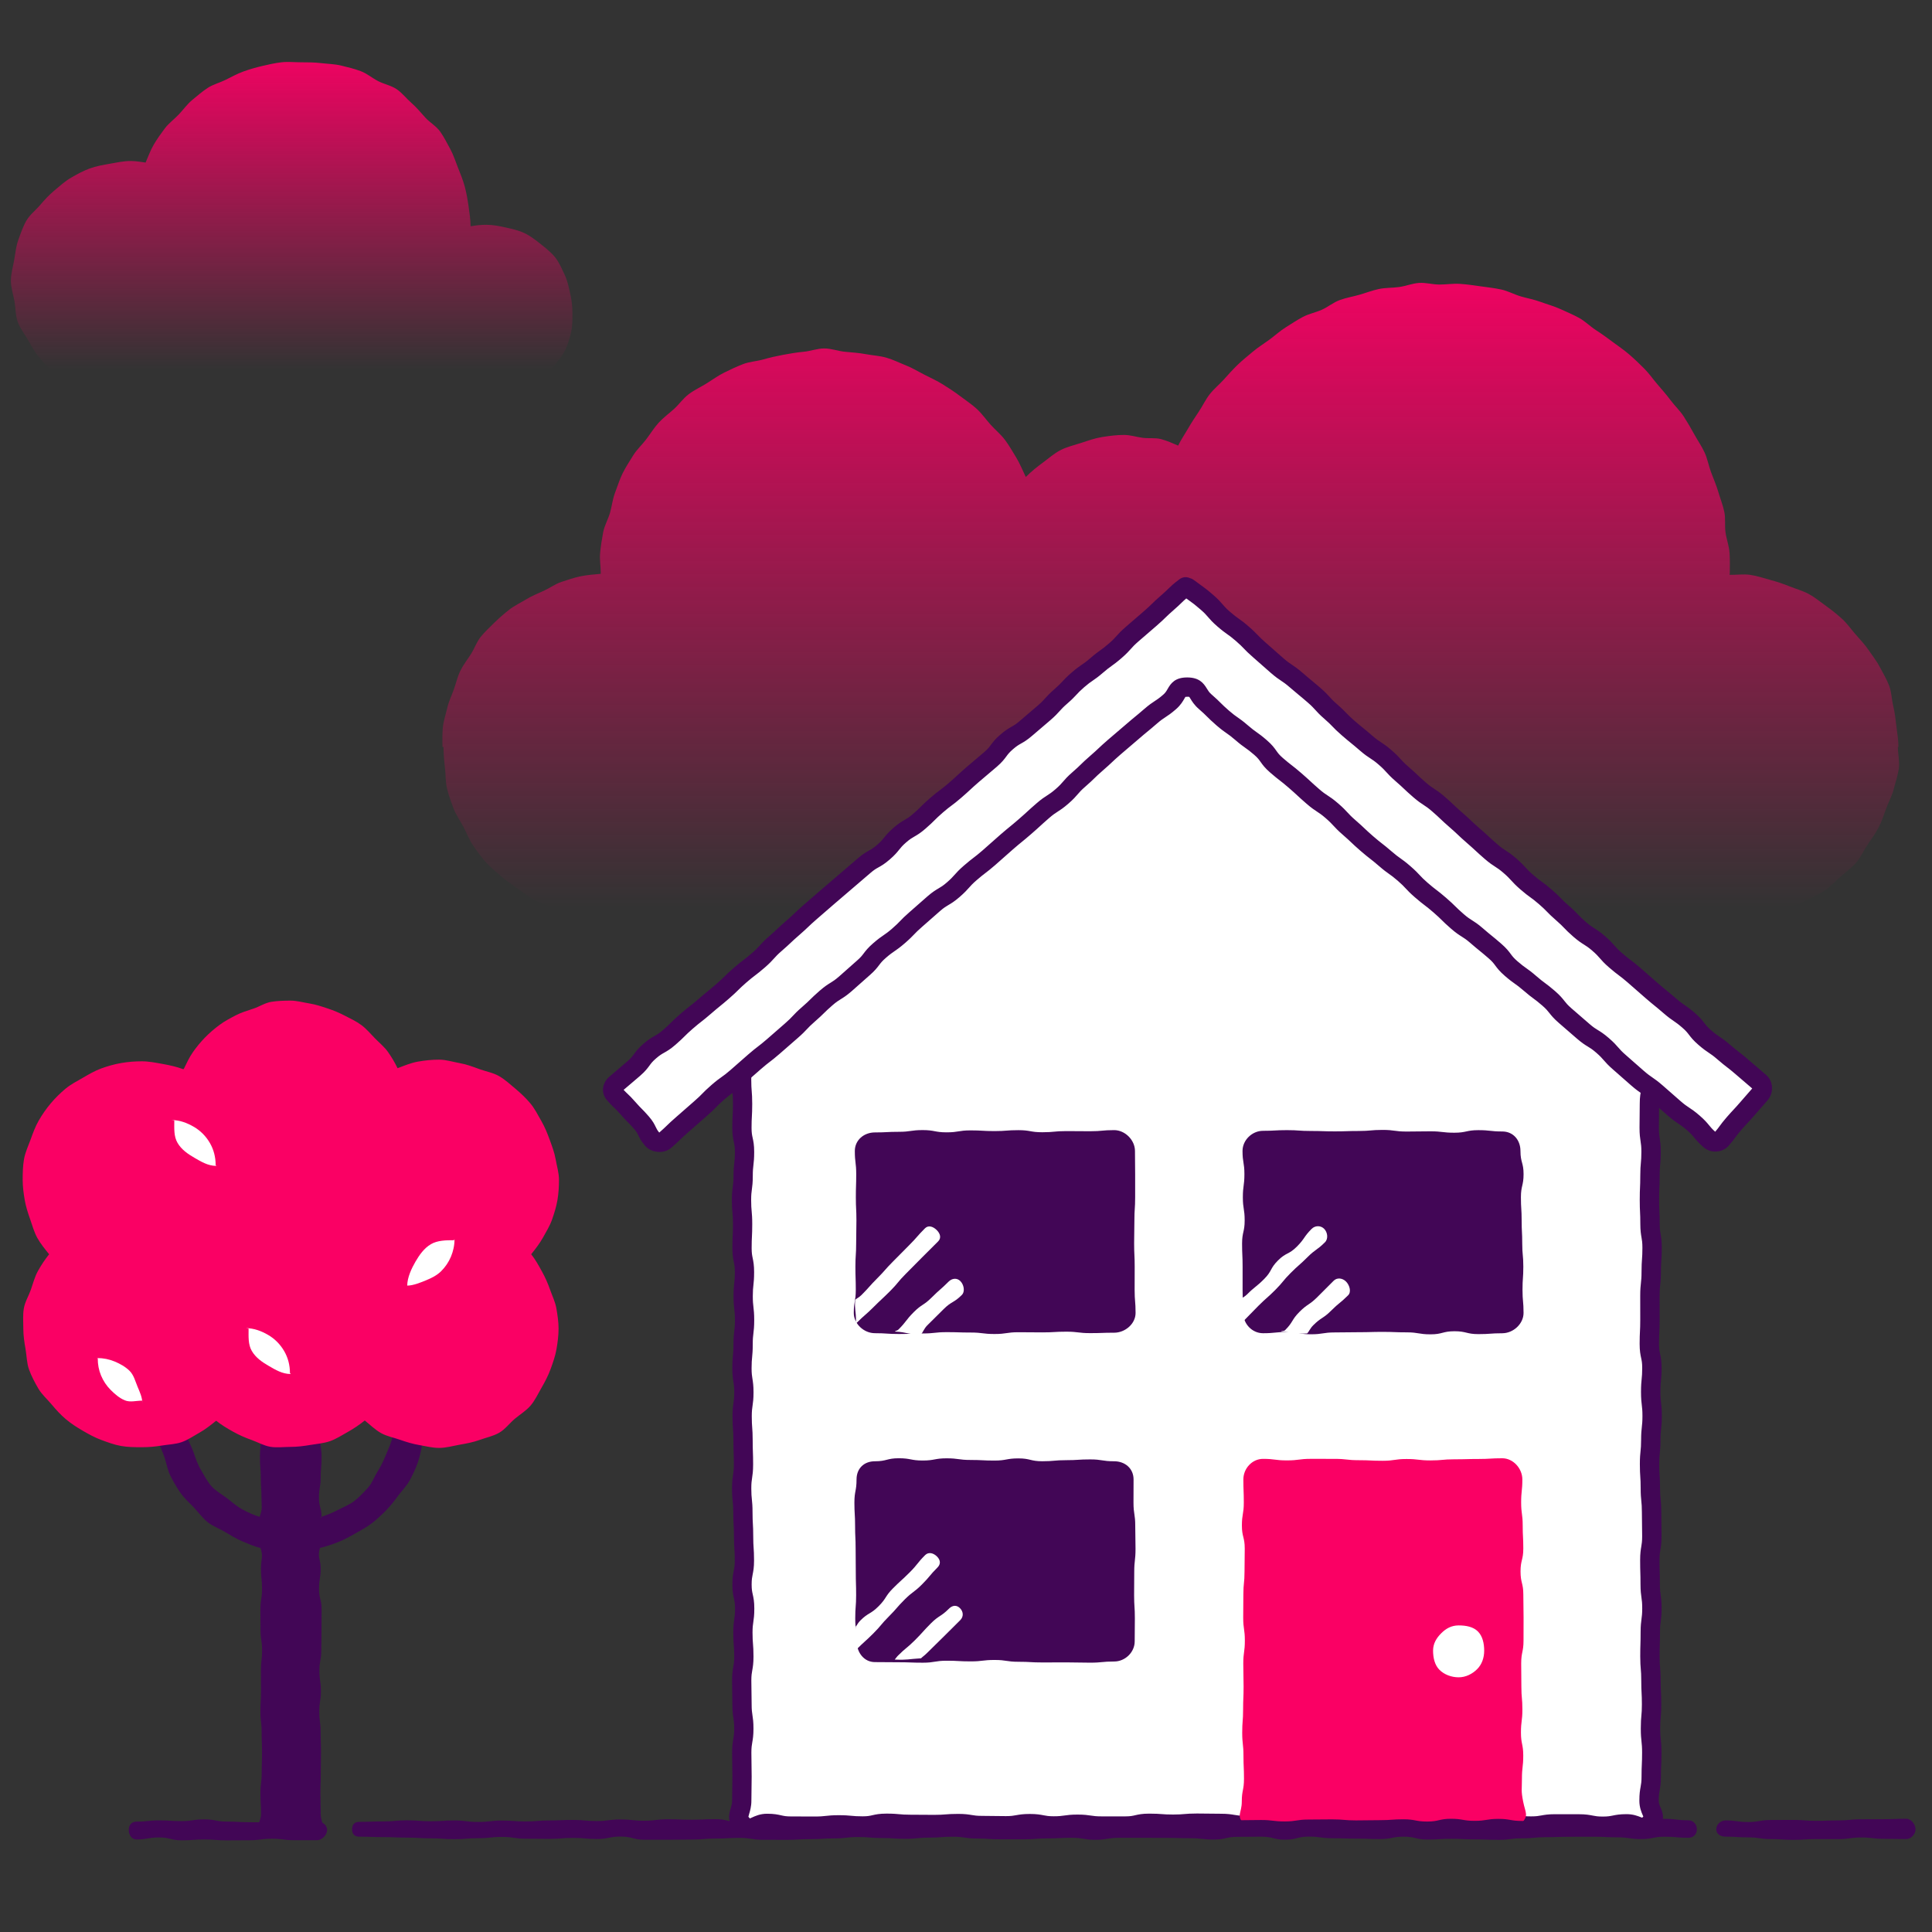 <?xml version="1.0" encoding="UTF-8"?><svg id="uuid-3a0a327c-ebc4-4273-b339-4478c061f626" xmlns="http://www.w3.org/2000/svg" xmlns:xlink="http://www.w3.org/1999/xlink" viewBox="0 0 500 500"><rect x="0" y="0" width="500" height="500" fill="#333333" stroke="none"/><defs><linearGradient id="uuid-f225602e-2482-4fa6-aac4-b7806c47eb3c" x1="302.986" y1="252.418" x2="302.986" y2="62.492" gradientUnits="userSpaceOnUse"><stop offset=".093" stop-color="#fa0064" stop-opacity="0"/><stop offset="1" stop-color="#fa0064"/></linearGradient><linearGradient id="uuid-e6a55da6-e2ea-4702-baa3-c6df79347063" x1="75.48" y1="101.752" x2="75.48" y2="10.488" gradientUnits="userSpaceOnUse"><stop offset=".067" stop-color="#fa0064" stop-opacity="0"/><stop offset="1" stop-color="#fa0064"/></linearGradient></defs><g id="uuid-335a7db1-4746-45a0-804d-a02ee29fa6c2"><path d="M447.588,148.765s.077-.302,.077-.306c0-1.801,.069-3.602-.056-5.372-.127-1.795-.792-3.519-1.043-5.277-.254-1.78,.049-3.653-.327-5.39-.38-1.755-1.056-3.445-1.556-5.152-.505-1.722-1.231-3.367-1.854-5.035-.627-1.68-.935-3.499-1.677-5.119-.745-1.629-1.8-3.118-2.656-4.682-.859-1.571-1.763-3.121-2.728-4.621s-2.304-2.745-3.375-4.173-2.229-2.766-3.399-4.115-2.173-2.841-3.436-4.104c-1.263-1.263-2.55-2.5-3.9-3.671s-2.837-2.16-4.268-3.232-2.864-2.114-4.369-3.082-2.791-2.304-4.361-3.163-3.234-1.555-4.863-2.3c-1.62-.741-3.371-1.199-5.05-1.826-1.668-.622-3.436-.929-5.158-1.433-1.707-.5-3.315-1.407-5.07-1.787-1.737-.376-3.525-.569-5.305-.822-1.758-.251-3.533-.508-5.328-.634-1.77-.125-3.563,.173-5.365,.173-1.762,0-3.533-.54-5.265-.42-1.756,.121-3.447,.823-5.167,1.063-1.742,.243-3.535,.151-5.236,.511-1.719,.364-3.368,1.012-5.041,1.491-1.687,.483-3.442,.771-5.079,1.368-1.648,.6-3.048,1.797-4.64,2.507-1.6,.714-3.38,1.043-4.919,1.864-1.546,.824-3.009,1.803-4.487,2.729s-2.771,2.136-4.182,3.164-2.905,1.948-4.242,3.073c-1.339,1.125-2.711,2.218-3.967,3.433-1.257,1.215-2.425,2.522-3.594,3.822-1.169,1.299-2.567,2.425-3.644,3.804-1.075,1.376-1.818,3.013-2.797,4.464-.977,1.447-1.934,2.911-2.81,4.428s-1.78,2.806-2.548,4.381c-1.472-.633-2.795-1.228-4.36-1.662-1.539-.426-3.248-.139-4.863-.357-1.577-.213-3.147-.743-4.783-.743-1.914,0-3.798,.248-5.631,.538-1.882,.297-3.657,.935-5.429,1.514-1.803,.589-3.673,1.006-5.338,1.861-1.682,.864-3.105,2.149-4.619,3.259-1.521,1.115-3.079,2.373-4.404,3.709-.788-1.63-1.521-3.449-2.453-4.99s-1.846-3.132-2.918-4.581-2.523-2.609-3.726-3.952-2.249-2.853-3.572-4.08-2.864-2.207-4.297-3.307-2.944-2.065-4.474-3.028-3.154-1.701-4.769-2.517c-1.605-.811-3.137-1.767-4.824-2.429-1.672-.656-3.304-1.49-5.047-1.991-1.724-.495-3.563-.58-5.349-.916-1.76-.331-3.548-.447-5.36-.615-1.78-.165-3.559-.859-5.382-.859-1.803,0-3.562,.697-5.323,.858-1.792,.164-3.526,.461-5.267,.785-1.767,.328-3.478,.719-5.185,1.204-1.726,.49-3.577,.568-5.234,1.21-1.671,.648-3.303,1.413-4.894,2.207-1.602,.799-3.056,1.867-4.569,2.806s-3.178,1.697-4.6,2.772-2.472,2.611-3.79,3.813c-1.319,1.203-2.781,2.252-3.984,3.571s-2.132,2.855-3.21,4.28c-1.075,1.421-2.436,2.651-3.379,4.17s-1.934,3.03-2.733,4.631c-.794,1.591-1.308,3.338-1.955,5.008-.642,1.656-.816,3.469-1.307,5.195-.485,1.706-1.449,3.311-1.777,5.077-.324,1.741-.621,3.528-.785,5.321-.161,1.761,.164,3.571,.164,5.374,0,.061-.128-.006-.128,.055-1.714,.153-3.433,.288-5.086,.627-1.681,.346-3.315,.914-4.922,1.442-1.627,.535-3.032,1.583-4.571,2.293-1.552,.716-3.122,1.335-4.572,2.217-1.458,.887-3.026,1.616-4.368,2.658s-2.639,2.18-3.857,3.369c-1.218,1.189-2.483,2.373-3.56,3.694s-1.616,3.029-2.537,4.465c-.917,1.429-1.976,2.767-2.729,4.301-.747,1.522-1.109,3.195-1.683,4.808-.567,1.594-1.324,3.124-1.71,4.795-.38,1.645-.941,3.287-1.134,4.995-.189,1.673-.111,3.399-.111,5.123h.269c0,1.83,.166,3.6,.379,5.373,.218,1.812,.105,3.662,.532,5.4,.434,1.767,1.055,3.483,1.692,5.161,.644,1.698,1.728,3.178,2.565,4.77,.844,1.604,1.47,3.322,2.495,4.803,1.029,1.488,2.089,2.97,3.286,4.32s2.637,2.475,3.989,3.674,2.843,2.193,4.331,3.222,2.893,2.161,4.496,3.005c1.592,.837,3.343,1.315,5.04,1.959,1.678,.637,3.343,1.284,5.11,1.718,1.738,.427,3.441,1.229,5.253,1.446,1.772,.213,3.616,.256,5.446,.256,2.658,0,2.658-.067,5.316-.067s2.659-.533,5.317-.533,2.659,.516,5.318,.516,2.658,.006,5.316,.006,2.658-.481,5.316-.481,2.658,.361,5.317,.361,2.659-.353,5.318-.353,2.659,.226,5.317,.226,2.658-.181,5.316-.181,2.658,.128,5.317,.128,2.659,.309,5.319,.309,2.659-.384,5.317-.384,2.658,.471,5.317,.471,2.659-.235,5.318-.235,2.659-.282,5.318-.282,2.659-.023,5.317-.023,2.656,.095,5.312,.095,2.656,.448,5.312,.448,2.657,.052,5.314,.052,2.659-.226,5.318-.226,2.658,.199,5.317,.199,2.657-.607,5.314-.607,2.657,0,5.314,0,2.658,.395,5.316,.395,2.66-.374,5.32-.374,2.658,.51,5.316,.51,2.658-.477,5.315-.477,2.659,.055,5.317,.055,2.659,.437,5.319,.437,2.658-.212,5.316-.212,2.659,.029,5.317,.029,2.66,.245,5.32,.245,2.659-.6,5.317-.6,2.66,.248,5.32,.248,2.659-.288,5.318-.288,2.66,.015,5.319,.015,2.66,.597,5.319,.597,2.66-.383,5.321-.383,2.66-.197,5.319-.197,2.66,.06,5.321,.06,2.661-.062,5.322-.062,2.66,.462,5.321,.462,2.66-.404,5.321-.404,2.66-.066,5.32-.066,2.658,.475,5.317,.475,2.66-.213,5.319-.213,2.661,.392,5.322,.392,2.661-.589,5.322-.589,2.661,.532,5.322,.532,2.662-.18,5.323-.18,2.66-.154,5.32-.154,2.662-.274,5.325-.274,2.664,.401,5.329,.401,2.664-.098,5.329-.098c1.83,0,3.609-.309,5.381-.522,1.812-.218,3.657-.163,5.395-.59,1.767-.434,3.362-1.378,5.04-2.015,1.698-.644,3.436-1.15,5.028-1.987,1.604-.844,3.335-1.514,4.817-2.539,1.488-1.029,2.736-2.402,4.086-3.599,1.352-1.199,2.849-2.287,4.047-3.639,1.197-1.35,1.888-3.111,2.917-4.6,1.025-1.482,2.063-2.943,2.906-4.546,.837-1.592,1.351-3.313,1.995-5.01,.637-1.678,1.513-3.277,1.947-5.044,.427-1.738,1.06-3.481,1.277-5.293,.213-1.772-.256-3.615-.256-5.445h.145c0-1.803-.316-3.543-.523-5.291-.211-1.786-.398-3.531-.813-5.246-.422-1.743-.436-3.612-1.055-5.269-.626-1.677-1.578-3.233-2.392-4.808-.821-1.587-1.945-2.988-2.942-4.458s-2.226-2.746-3.392-4.088-2.184-2.812-3.502-4.009-2.705-2.305-4.157-3.339c-1.447-1.03-2.831-2.195-4.398-3.051-1.556-.85-3.31-1.32-4.971-1.983-1.643-.656-3.318-1.223-5.05-1.684-1.706-.454-3.403-1.057-5.183-1.308-1.744-.246-3.546,.036-5.347-.003Z" fill="url(#uuid-f225602e-2482-4fa6-aac4-b7806c47eb3c)"/></g><path d="M148.142,80.886c0,1.73,.036,3.392-.332,5.011-.38,1.671-.857,3.29-1.585,4.797-.74,1.532-1.888,2.774-2.939,4.09s-1.979,2.76-3.302,3.817-2.797,1.891-4.329,2.631c-1.508,.728-3.121,1.204-4.791,1.585-1.618,.368-3.276,.323-5.005,.323-1.31,0-2.593,.029-3.845-.183-2.612-.085-2.62,.56-5.233,.56s-2.614-.322-5.228-.322-2.614,.259-5.229,.259-2.614-.198-5.228-.198-2.611-.341-5.223-.341-2.614,.511-5.228,.511-2.612-.553-5.225-.553-2.614,.458-5.227,.458-2.615-.342-5.229-.342-2.615,.473-5.229,.473-2.615-.631-5.229-.631-2.615,.472-5.231,.472-2.614,.219-5.228,.219-2.616-.302-5.233-.302-2.618-.13-5.236-.13-2.623-.124-5.24-.042c-1.464,.212-2.982,.317-4.522,.317-1.826,0-3.557-.356-5.295-.66-1.788-.313-3.484-.717-5.151-1.324-1.698-.618-3.591-.822-5.134-1.715-1.558-.901-2.905-2.173-4.275-3.323s-2.649-2.438-3.802-3.812-1.989-2.966-2.889-4.524c-.892-1.543-2.06-2.992-2.677-4.689-.607-1.668-.527-3.547-.84-5.335-.304-1.738-.936-3.477-.936-5.302s.539-3.579,.844-5.317c.313-1.787,.472-3.597,1.079-5.264,.618-1.696,1.196-3.455,2.089-4.997,.901-1.557,2.426-2.692,3.577-4.061s2.365-2.648,3.739-3.801,2.699-2.356,4.257-3.256c1.543-.892,3.132-1.768,4.829-2.385,1.667-.606,3.453-.919,5.24-1.232,1.738-.304,3.522-.699,5.347-.699,1.329,0,2.594,.229,3.865,.402,.681-1.558,1.243-3.154,2.094-4.612,.856-1.466,1.862-2.87,2.877-4.221s2.44-2.376,3.606-3.604,2.159-2.645,3.459-3.731,2.604-2.212,4.023-3.143,3.136-1.338,4.655-2.1c1.507-.755,2.985-1.57,4.585-2.15,1.582-.574,3.204-1.038,4.865-1.429,1.634-.385,3.285-.763,4.984-.959,1.664-.192,3.357-.002,5.072-.002,1.762,0,3.477,.013,5.185,.215,1.745,.206,3.504,.229,5.18,.634,1.703,.412,3.419,.821,5.037,1.426,1.638,.611,3.009,1.8,4.548,2.595,1.55,.801,3.384,1.128,4.819,2.102s2.529,2.44,3.84,3.579,2.396,2.482,3.566,3.769,2.822,2.191,3.832,3.61,1.796,3.012,2.631,4.543c.83,1.52,1.35,3.208,1.998,4.831,.641,1.605,1.306,3.218,1.756,4.911,.443,1.667,.735,3.387,.981,5.126,.24,1.703,.486,3.345,.524,5.105,1.348-.25,2.633-.387,4.059-.387,1.73,0,3.405,.329,5.024,.698,1.671,.38,3.36,.74,4.868,1.468,1.532,.74,2.901,1.797,4.217,2.849s2.687,2.133,3.743,3.456,1.685,2.94,2.424,4.472c.728,1.508,1.041,3.14,1.421,4.811,.368,1.618,.586,3.223,.586,4.952Z" fill="url(#uuid-e6a55da6-e2ea-4702-baa3-c6df79347063)"/><path d="M426.973,260.894c1.774,2.553-.192,2.981-.192,6.09,0,3.106,.277,3.106,.277,6.213,0,3.106,.482,3.106,.482,6.212,0,3.107-.67,3.107-.67,6.215,0,3.11-.057,3.11-.057,6.22,0,3.108,.478,3.108,.478,6.215,0,3.107-.284,3.107-.284,6.214,0,3.108-.138,3.108-.138,6.217s.149,3.109,.149,6.219,.539,3.108,.539,6.215c0,3.108-.225,3.108-.225,6.217,0,3.11-.339,3.11-.339,6.219q0,3.108,.007,6.216c0,3.11-.157,3.11-.157,6.22,0,3.109,.664,3.109,.664,6.218,0,3.11-.31,3.11-.31,6.219s.372,3.109,.372,6.219-.347,3.11-.347,6.22c0,3.109-.321,3.109-.321,6.219s.207,3.11,.207,6.221c0,3.111,.315,3.111,.315,6.222,0,3.11,.069,3.11,.069,6.221,0,3.11-.521,3.11-.521,6.221,0,3.111,.096,3.111,.096,6.221,0,3.108,.443,3.108,.443,6.216s-.416,3.11-.416,6.219-.095,3.111-.095,6.222,.261,3.111,.261,6.222,.162,3.111,.162,6.222c0,3.112-.282,3.112-.282,6.223,0,3.11,.334,3.11,.334,6.22,0,3.113-.142,3.113-.142,6.225,0,3.115-.565,3.115-.565,6.23,0,3.115,2.363,3.801,.17,6.013-2.175,2.193-2.87-.013-5.96-.013s-3.09,.623-6.179,.623-3.089-.603-6.178-.603-3.09-.007-6.179-.007-3.089,.563-6.179,.563-3.087-.423-6.174-.423-3.087,.413-6.173,.413-3.088-.264-6.176-.264-3.09,.212-6.18,.212-3.088-.149-6.176-.149-3.087-.362-6.175-.362-3.089,.449-6.177,.449-3.09-.551-6.179-.551-3.088,.275-6.176,.275-3.089,.33-6.178,.33-3.09,.027-6.18,.027-3.089-.111-6.177-.111-3.09-.524-6.18-.524-3.089-.061-6.179-.061-3.09,.265-6.18,.265-3.09-.233-6.179-.233-3.091,.71-6.181,.71-3.09,0-6.18,0-3.091-.462-6.181-.462-3.091,.437-6.182,.437-3.091-.597-6.181-.597-3.091,.558-6.182,.558-3.091-.064-6.182-.064-3.088-.511-6.177-.511-3.09,.248-6.18,.248-3.091-.034-6.182-.034-3.091-.287-6.182-.287-3.091,.702-6.183,.702-3.092-.29-6.184-.29-3.09,.337-6.181,.337-3.093-.018-6.186-.018-3.095-.698-6.19-.698-4.089,2.607-6.273,.414-.264-3.191-.264-6.3,.071-3.106,.071-6.213-.072-3.106-.072-6.212,.54-3.107,.54-6.215-.472-3.11-.472-6.22-.078-3.108-.078-6.215,.556-3.107,.556-6.214-.249-3.108-.249-6.217,.459-3.109,.459-6.219-.689-3.108-.689-6.215,.622-3.108,.622-6.217-.21-3.11-.21-6.219-.181-3.108-.181-6.216-.32-3.11-.32-6.22,.469-3.109,.469-6.218-.115-3.11-.115-6.219-.235-3.109-.235-6.219,.453-3.11,.453-6.22-.499-3.109-.499-6.219,.298-3.11,.298-6.221,.38-3.111,.38-6.222-.363-3.11-.363-6.221,.339-3.11,.339-6.221-.637-3.111-.637-6.221,.153-3.108,.153-6.216-.281-3.11-.281-6.219,.422-3.111,.422-6.222,.361-3.111,.361-6.222-.679-3.111-.679-6.222,.17-3.112,.17-6.223-.248-3.11-.248-6.22,.148-3.113,.148-6.225,.628-3.115,.628-6.23-1.876-3.488-.294-6.172c.932-1.582,1.849,.596,3.495-.216,2.725-1.345,2.074-2.169,4.341-4.193s2.501-1.764,4.768-3.789q2.268-2.026,4.53-4.058c2.267-2.025,2.464-1.804,4.731-3.829,2.268-2.026,2.016-2.308,4.284-4.334q2.267-2.025,4.542-4.043c2.268-2.026,2.464-1.806,4.732-3.832s2.114-2.198,4.382-4.223,2.081-2.236,4.35-4.262,2.289-2.002,4.557-4.028q2.268-2.026,4.541-4.048c2.269-2.027,2.669-1.579,4.937-3.606,2.268-2.025,2.332-1.953,4.6-3.979,2.266-2.024,2.116-2.193,4.382-4.217q2.268-2.026,4.538-4.051c2.267-2.025,2.328-1.956,4.596-3.981,2.268-2.026,2.08-2.237,4.348-4.263,2.269-2.027,2.421-1.857,4.69-3.884,2.269-2.027,2.208-2.096,4.477-4.123,2.269-2.027,1.941-2.395,4.21-4.422s2.248-2.049,4.517-4.076,2.591-1.666,4.86-3.693,2.122-2.195,4.393-4.223c2.272-2.03,2.118-2.203,4.39-4.233,2.272-2.03,1.759-4.089,4.806-4.093,3.039-.004,2.159,2.472,4.425,4.496,2.267,2.025,2.616,1.634,4.884,3.659s1.929,2.405,4.197,4.431,2.389,1.888,4.656,3.913c2.268,2.026,2.024,2.299,4.292,4.325,2.267,2.025,2.726,1.512,4.993,3.538,2.268,2.026,1.977,2.351,4.245,4.377,2.268,2.026,2.518,1.745,4.786,3.771,2.268,2.026,2.105,2.21,4.373,4.236,2.268,2.026,2.074,2.243,4.341,4.269s2.574,1.684,4.842,3.71c2.269,2.027,2.012,2.314,4.281,4.341,2.268,2.025,2.643,1.606,4.91,3.631,2.266,2.024,1.801,2.545,4.068,4.569,2.268,2.026,2.656,1.593,4.924,3.619s2.277,2.014,4.544,4.039c2.268,2.026,1.872,2.469,4.14,4.496s2.7,1.544,4.969,3.571c2.269,2.027,1.916,2.422,4.186,4.449s2.172,2.136,4.441,4.163,2.416,1.862,4.684,3.888c2.269,2.027,2.48,1.791,4.749,3.817,2.271,2.028,2.039,2.288,4.31,4.316s2.381,1.908,4.654,3.938,1.743,2.79,4.642,3.729c2.156,.699,2.791-1.298,4.024,.477Z" fill="#fff"/><path d="M193.917,475.685c-1.04,0-2.225-.382-3.452-1.615-2.447-2.458-1.794-4.632-1.362-6.071,.198-.659,.369-1.229,.369-1.993,0-1.582,.018-2.373,.036-3.164,.018-.762,.035-1.524,.035-3.049s-.018-2.286-.035-3.048c-.019-.791-.037-1.582-.037-3.164,0-1.769,.163-2.708,.307-3.535,.125-.72,.233-1.342,.233-2.68,0-1.366-.096-2-.208-2.734-.124-.816-.265-1.742-.265-3.485,0-1.522-.019-2.284-.038-3.045-.02-.792-.04-1.585-.04-3.17,0-1.775,.168-2.716,.317-3.547,.128-.716,.239-1.335,.239-2.667,0-1.455-.057-2.161-.116-2.909-.065-.813-.132-1.654-.132-3.308,0-1.738,.136-2.66,.256-3.474,.109-.737,.203-1.374,.203-2.745,0-1.28-.126-1.848-.285-2.567-.189-.854-.404-1.821-.404-3.648,0-1.802,.191-2.757,.36-3.6,.141-.704,.262-1.311,.262-2.618,0-1.47-.048-2.185-.1-2.94-.054-.806-.111-1.639-.111-3.279,0-1.481-.042-2.201-.086-2.963-.046-.799-.094-1.626-.094-3.253,0-1.427-.071-2.12-.147-2.854-.085-.827-.173-1.683-.173-3.366,0-1.742,.14-2.667,.263-3.482,.111-.734,.207-1.369,.207-2.736,0-1.509-.028-2.263-.055-3.018-.029-.8-.059-1.601-.059-3.201,0-1.46-.053-2.17-.11-2.921-.061-.811-.125-1.649-.125-3.298,0-1.736,.134-2.658,.252-3.47,.107-.738,.2-1.376,.2-2.75,0-1.355-.101-1.985-.218-2.713-.132-.821-.282-1.752-.282-3.506,0-1.675,.082-2.526,.161-3.349,.071-.738,.138-1.436,.138-2.872,0-1.707,.111-2.614,.208-3.413,.092-.754,.171-1.405,.171-2.808s-.076-2.063-.165-2.82c-.093-.797-.199-1.7-.199-3.401,0-1.691,.098-2.589,.184-3.381,.08-.73,.155-1.42,.155-2.84,0-1.302-.118-1.879-.268-2.61-.173-.845-.369-1.803-.369-3.612,0-1.615,.041-2.436,.079-3.23,.038-.768,.073-1.493,.073-2.985,0-1.442-.063-2.143-.13-2.884-.074-.82-.151-1.667-.151-3.335,0-1.724,.125-2.64,.234-3.447,.101-.745,.188-1.388,.188-2.774,0-1.7,.105-2.603,.197-3.399,.088-.757,.164-1.412,.164-2.822,0-1.286-.125-1.856-.282-2.578-.187-.853-.397-1.819-.397-3.644,0-1.624,.045-2.449,.088-3.248,.042-.765,.081-1.488,.081-2.976,0-1.456-.056-2.163-.116-2.912-.065-.813-.132-1.654-.132-3.308,0-1.616,.039-2.437,.077-3.231,.037-.77,.071-1.497,.071-2.994,0-1.807,.193-2.764,.363-3.609,.142-.704,.265-1.312,.265-2.621,0-.799-.178-1.275-.404-1.878-.578-1.543-.977-3.13,.456-5.562,.61-1.035,2.038-2.59,4.766-1.358,.019,.008,.038,.018,.058,.027,.792-.417,.958-.656,1.374-1.248,.416-.594,.986-1.406,2.126-2.425,1.241-1.108,1.967-1.62,2.608-2.072,.608-.429,1.133-.799,2.159-1.716l4.53-4.059c1.224-1.093,1.9-1.588,2.554-2.067,.583-.427,1.134-.831,2.177-1.762,1.019-.91,1.438-1.39,1.925-1.947,.52-.596,1.11-1.271,2.359-2.387,1.129-1.008,1.699-1.514,2.266-2.016,.571-.506,1.138-1.009,2.276-2.026,1.224-1.094,1.9-1.589,2.554-2.068,.583-.428,1.134-.832,2.178-1.764,1.063-.949,1.545-1.45,2.055-1.98,.552-.574,1.123-1.167,2.327-2.243,1.048-.936,1.516-1.438,2.01-1.97,.55-.591,1.119-1.202,2.339-2.292,1.143-1.021,1.72-1.525,2.297-2.03,.567-.496,1.135-.993,2.26-1.998l4.541-4.048c1.316-1.176,2.137-1.661,2.861-2.089,.604-.357,1.125-.665,2.077-1.516,1.164-1.039,1.762-1.54,2.36-2.042,.568-.475,1.136-.951,2.24-1.937,1.063-.949,1.545-1.449,2.056-1.979,.552-.572,1.123-1.164,2.327-2.238l4.538-4.052c1.161-1.037,1.757-1.538,2.353-2.039,.568-.477,1.136-.954,2.242-1.942,1.048-.937,1.515-1.438,2.01-1.97,.55-.591,1.119-1.203,2.339-2.293,1.204-1.076,1.857-1.576,2.489-2.061,.584-.448,1.136-.872,2.201-1.823,1.109-.99,1.647-1.501,2.186-2.013,.565-.536,1.13-1.073,2.291-2.109,.985-.88,1.376-1.362,1.829-1.921,.514-.634,1.097-1.354,2.381-2.501,1.125-1.004,1.682-1.513,2.24-2.021,.566-.517,1.133-1.033,2.277-2.055,1.282-1.145,2.059-1.644,2.743-2.085,.606-.39,1.13-.726,2.117-1.608,1.067-.953,1.552-1.454,2.065-1.985,.553-.572,1.125-1.163,2.328-2.238,1.065-.952,1.547-1.454,2.058-1.985,.553-.575,1.125-1.17,2.332-2.249,.561-.501,.869-1.005,1.226-1.588,.763-1.249,1.917-3.136,5.242-3.14h.009c3.426,0,4.471,2.278,5.033,3.502,.3,.653,.537,1.17,1.052,1.63,.974,.87,1.496,1.195,2.101,1.573,.698,.436,1.49,.93,2.783,2.085,1.289,1.151,1.87,1.876,2.383,2.516,.448,.559,.835,1.041,1.814,1.916,1.078,.963,1.629,1.399,2.213,1.861,.616,.487,1.253,.991,2.442,2.053,1.246,1.113,1.836,1.783,2.357,2.375,.49,.556,.913,1.037,1.935,1.95,.925,.827,1.419,1.101,2.044,1.448,.753,.418,1.607,.892,2.949,2.091,1.268,1.131,1.854,1.829,2.371,2.444,.469,.557,.874,1.039,1.874,1.933,1.019,.91,1.544,1.273,2.151,1.695,.649,.45,1.386,.96,2.635,2.076,1.209,1.081,1.78,1.68,2.332,2.259,.505,.531,.983,1.032,2.041,1.978,1.224,1.092,1.792,1.707,2.342,2.302,.491,.532,.955,1.034,2,1.966,.995,.889,1.519,1.231,2.125,1.628,.676,.443,1.443,.945,2.717,2.082,1.251,1.118,1.841,1.796,2.361,2.394,.484,.557,.902,1.039,1.92,1.947,.963,.86,1.484,1.177,2.088,1.544,.711,.432,1.517,.922,2.822,2.087,1.344,1.201,1.91,2,2.409,2.705,.412,.582,.737,1.041,1.659,1.865,.958,.855,1.479,1.168,2.083,1.53,.718,.431,1.531,.918,2.842,2.089,1.129,1.009,1.696,1.51,2.263,2.012,.571,.505,1.143,1.011,2.281,2.027,1.314,1.174,1.89,1.933,2.397,2.602,.424,.559,.79,1.042,1.743,1.894,.938,.838,1.434,1.122,2.061,1.48,.74,.423,1.578,.902,2.909,2.091,1.296,1.158,1.876,1.891,2.388,2.538,.442,.559,.824,1.042,1.797,1.911,1.181,1.055,1.755,1.619,2.31,2.166,.537,.527,1.043,1.025,2.131,1.998,1.066,.953,1.619,1.377,2.203,1.828,.629,.485,1.28,.986,2.481,2.06,1.038,.927,1.589,1.325,2.172,1.747,.631,.455,1.345,.971,2.577,2.071,1.241,1.109,1.833,1.773,2.355,2.358,.497,.557,.925,1.038,1.955,1.958,1.086,.971,1.64,1.414,2.225,1.883,.611,.489,1.243,.996,2.428,2.054,.943,.842,1.494,1.519,1.896,2.012,.566,.695,.668,.82,1.851,1.203,.161,.052,.17,.056,.588-.087,.731-.25,2.959-1.016,4.718,1.516,1.824,2.624,1.125,4.459,.663,5.673-.228,.598-.408,1.07-.408,1.843,0,1.442,.062,2.143,.128,2.884,.073,.818,.149,1.664,.149,3.329,0,1.36,.098,1.992,.211,2.723,.126,.817,.271,1.744,.271,3.489,0,1.82-.208,2.784-.391,3.635-.156,.723-.279,1.293-.279,2.581,0,1.578-.015,2.367-.029,3.155-.014,.766-.028,1.532-.028,3.064,0,1.363,.097,1.996,.209,2.729,.125,.816,.268,1.742,.268,3.487,0,1.667-.078,2.515-.152,3.334-.067,.741-.131,1.44-.131,2.88,0,1.61-.037,2.428-.072,3.219-.034,.771-.066,1.499-.066,2.998s.035,2.221,.072,2.989c.038,.794,.078,1.615,.078,3.229,0,1.339,.107,1.96,.232,2.681,.144,.828,.306,1.766,.306,3.535,0,1.645-.061,2.48-.119,3.289-.055,.753-.106,1.464-.106,2.928,0,1.691-.098,2.589-.185,3.381-.08,.73-.155,1.42-.155,2.838l.007,6.216c0,1.618-.042,2.441-.082,3.236-.039,.767-.076,1.492-.076,2.983,0,1.291,.122,1.862,.277,2.587,.182,.85,.387,1.812,.387,3.631,0,1.679-.085,2.532-.167,3.357-.073,.736-.143,1.432-.143,2.862,0,1.406,.078,2.057,.168,2.812,.096,.798,.204,1.703,.204,3.406,0,1.694-.101,2.594-.189,3.387-.081,.729-.158,1.417-.158,2.833,0,1.683-.088,2.539-.174,3.366-.076,.734-.147,1.427-.147,2.853,0,1.472,.047,2.187,.098,2.944,.054,.805,.109,1.638,.109,3.276,0,1.429,.07,2.124,.145,2.859,.083,.826,.17,1.681,.17,3.363,0,1.528,.017,2.292,.034,3.056,.017,.791,.035,1.583,.035,3.165,0,1.763-.157,2.698-.295,3.523-.122,.724-.226,1.35-.226,2.697,0,1.517,.023,2.275,.046,3.034,.025,.797,.049,1.594,.049,3.188,0,1.376,.091,2.015,.196,2.755,.116,.811,.247,1.729,.247,3.461,0,1.722-.123,2.635-.23,3.441-.1,.746-.186,1.39-.186,2.778,0,1.594-.024,2.391-.049,3.188-.023,.758-.046,1.517-.046,3.034,0,1.451,.059,2.155,.122,2.902,.069,.816,.14,1.66,.14,3.32,0,1.491,.038,2.214,.077,2.981,.042,.797,.084,1.621,.084,3.241,0,1.668-.077,2.517-.151,3.337-.067,.742-.13,1.443-.13,2.887,0,1.421,.074,2.112,.153,2.843,.085,.792,.181,1.688,.181,3.377,0,1.613-.038,2.434-.074,3.227-.035,.771-.068,1.5-.068,2.999,0,1.782-.171,2.727-.323,3.561-.13,.717-.242,1.336-.242,2.669,0,.713,.209,1.195,.475,1.806,.521,1.198,1.489,3.428-1.03,5.966-2.493,2.514-4.636,1.667-5.915,1.161-.614-.243-1.098-.434-1.819-.434-1.295,0-1.869,.116-2.595,.262-.839,.169-1.79,.361-3.584,.361s-2.733-.185-3.569-.348c-.701-.137-1.307-.255-2.609-.255l-6.179-.007c-1.319,0-1.932,.111-2.642,.241-.828,.151-1.767,.322-3.537,.322-1.714,0-2.624-.125-3.426-.235-.737-.101-1.375-.188-2.748-.188s-2.015,.085-2.755,.184c-.801,.107-1.708,.229-3.418,.229-1.651,0-2.49-.072-3.301-.142-.739-.063-1.438-.123-2.874-.123-1.459,0-2.168,.049-2.919,.1-.802,.055-1.631,.112-3.262,.112-1.604,0-2.42-.04-3.208-.078-.763-.037-1.484-.072-2.967-.072-1.689,0-2.586-.105-3.378-.198-.75-.088-1.399-.164-2.797-.164-1.364,0-1.997,.092-2.729,.198-.808,.117-1.723,.25-3.448,.25-1.766,0-2.702-.167-3.528-.314-.712-.127-1.328-.236-2.651-.236-1.433,0-2.129,.062-2.866,.128-.813,.072-1.655,.147-3.31,.147-1.411,0-2.097,.073-2.823,.151-.786,.084-1.677,.179-3.354,.179-1.534,0-2.301,.006-3.068,.013-.778,.006-1.556,.013-3.112,.013-1.589,0-2.384-.029-3.178-.058-.75-.027-1.5-.054-2.999-.054-1.755,0-2.686-.158-3.508-.297-.718-.122-1.337-.227-2.672-.227-1.569,0-2.354-.016-3.139-.031-.76-.015-1.52-.03-3.04-.03-1.438,0-2.137,.06-2.876,.123-.812,.07-1.651,.142-3.303,.142-1.639,0-2.472-.063-3.278-.124-.746-.056-1.451-.109-2.901-.109-1.262,0-1.821,.128-2.53,.292-.854,.196-1.822,.419-3.651,.419h-6.18c-1.731,0-2.65-.139-3.46-.26-.731-.109-1.362-.204-2.721-.204-1.37,0-2.005,.09-2.741,.194-.806,.114-1.72,.243-3.441,.243-1.785,0-2.73-.183-3.564-.344-.704-.136-1.311-.253-2.617-.253-1.322,0-1.936,.111-2.646,.239-.828,.149-1.766,.319-3.535,.319-1.571,0-2.357-.017-3.143-.033-.76-.016-1.52-.031-3.04-.031-1.75,0-2.677-.154-3.496-.289-.72-.119-1.342-.222-2.681-.222-1.445,0-2.147,.056-2.89,.116-.809,.065-1.645,.132-3.29,.132-1.56,0-2.339-.009-3.119-.018-.766-.008-1.532-.017-3.063-.017-1.662,0-2.506-.079-3.322-.154-.736-.068-1.431-.133-2.86-.133-1.266,0-1.827,.127-2.538,.289-.853,.194-1.818,.413-3.644,.413-1.663,0-2.508-.08-3.326-.156-.735-.069-1.43-.134-2.859-.134-1.409,0-2.094,.075-2.819,.154-.788,.086-1.681,.184-3.362,.184-1.554,0-2.331-.005-3.108-.009-.77-.004-1.539-.009-3.078-.009-1.826,0-2.792-.218-3.645-.41-.713-.161-1.276-.288-2.545-.288-.689,0-1.21,.242-1.87,.547-.657,.305-1.606,.746-2.723,.746Zm-.224-5.512c.039,.061,.128,.184,.314,.371,.025,.025,.049,.048,.07,.068,.142-.06,.315-.141,.458-.207,.869-.403,2.181-1.012,3.974-1.012,1.826,0,2.792,.218,3.645,.41,.713,.161,1.276,.288,2.545,.288,1.554,0,2.331,.005,3.107,.009,.77,.004,1.539,.009,3.079,.009,1.409,0,2.094-.075,2.819-.154,.788-.086,1.681-.184,3.362-.184,1.663,0,2.508,.08,3.326,.156,.735,.069,1.43,.134,2.859,.134,1.265,0,1.827-.127,2.538-.289,.853-.194,1.819-.413,3.645-.413,1.662,0,2.506,.079,3.322,.154,.736,.068,1.431,.133,2.86,.133,1.56,0,2.339,.009,3.119,.018,.766,.008,1.532,.017,3.063,.017,1.445,0,2.147-.056,2.89-.116,.809-.065,1.645-.132,3.29-.132,1.75,0,2.677,.154,3.496,.289,.72,.119,1.342,.222,2.681,.222,1.572,0,2.357,.017,3.143,.033,.76,.016,1.52,.031,3.039,.031,1.322,0,1.936-.111,2.646-.239,.828-.149,1.766-.319,3.535-.319,1.785,0,2.73,.183,3.564,.344,.704,.136,1.311,.253,2.617,.253,1.37,0,2.005-.09,2.741-.194,.806-.114,1.72-.243,3.441-.243,1.731,0,2.65,.138,3.461,.259,.73,.109,1.361,.204,2.72,.204h6.18c1.262,0,1.822-.127,2.531-.291,.854-.196,1.822-.419,3.65-.419,1.639,0,2.472,.063,3.278,.124,.746,.056,1.451,.109,2.901,.109,1.438,0,2.137-.06,2.876-.123,.812-.07,1.651-.142,3.303-.142,1.569,0,2.354,.016,3.139,.031,.76,.015,1.52,.03,3.04,.03,1.756,0,2.687,.158,3.508,.297,.718,.122,1.337,.227,2.672,.227,1.589,0,2.384,.029,3.179,.058,.75,.027,1.5,.054,2.999,.054,1.535,0,2.302-.006,3.069-.013,.778-.006,1.556-.013,3.111-.013,1.411,0,2.097-.073,2.823-.151,.786-.084,1.677-.179,3.354-.179,1.433,0,2.129-.062,2.866-.128,.814-.072,1.655-.147,3.311-.147,1.766,0,2.702,.167,3.528,.314,.712,.127,1.327,.236,2.651,.236,1.364,0,1.997-.092,2.729-.198,.808-.117,1.723-.25,3.448-.25,1.689,0,2.586,.105,3.378,.198,.75,.088,1.399,.164,2.797,.164,1.604,0,2.42,.04,3.208,.078,.763,.037,1.484,.072,2.967,.072,1.459,0,2.168-.049,2.919-.1,.802-.055,1.631-.112,3.262-.112,1.65,0,2.49,.072,3.301,.142,.739,.063,1.438,.123,2.875,.123,1.377,0,2.016-.085,2.755-.185,.801-.107,1.708-.229,3.418-.229s2.624,.125,3.426,.235c.737,.101,1.375,.188,2.748,.188,1.319,0,1.932-.111,2.642-.241,.828-.151,1.767-.322,3.537-.322l6.179,.007c1.786,0,2.733,.185,3.568,.348,.702,.137,1.308,.255,2.61,.255,1.295,0,1.869-.116,2.595-.262,.839-.169,1.79-.361,3.584-.361,1.673,0,2.867,.472,3.657,.785,.108,.043,.238,.094,.35,.135,.048-.042,.107-.097,.177-.167,.052-.052,.095-.098,.129-.138-.042-.103-.093-.219-.135-.317-.354-.814-.889-2.045-.889-3.797,0-1.783,.171-2.728,.323-3.562,.13-.717,.242-1.336,.242-2.668,0-1.613,.038-2.434,.074-3.227,.035-.771,.068-1.5,.068-2.999,0-1.421-.074-2.112-.152-2.843-.085-.792-.182-1.688-.182-3.377,0-1.668,.077-2.517,.151-3.337,.067-.742,.13-1.443,.13-2.887,0-1.491-.038-2.214-.077-2.981-.042-.797-.084-1.621-.084-3.241,0-1.451-.059-2.155-.122-2.902-.069-.816-.14-1.66-.14-3.32,0-1.594,.024-2.391,.049-3.188,.023-.758,.046-1.517,.046-3.034,0-1.721,.123-2.635,.23-3.441,.1-.746,.186-1.39,.186-2.778,0-1.376-.091-2.015-.196-2.755-.116-.811-.247-1.729-.247-3.461,0-1.517-.023-2.275-.046-3.034-.025-.797-.049-1.593-.049-3.187,0-1.763,.157-2.698,.295-3.523,.122-.724,.226-1.35,.226-2.697,0-1.528-.017-2.292-.034-3.055-.017-.792-.035-1.583-.035-3.166,0-1.429-.07-2.124-.145-2.859-.083-.826-.17-1.681-.17-3.363,0-1.472-.047-2.187-.098-2.944-.054-.805-.109-1.638-.109-3.276,0-1.683,.088-2.539,.174-3.366,.076-.734,.147-1.427,.147-2.853,0-1.694,.101-2.594,.189-3.387,.081-.729,.158-1.417,.158-2.833,0-1.405-.078-2.057-.168-2.812-.096-.798-.204-1.703-.204-3.407,0-1.679,.085-2.532,.167-3.357,.073-.736,.143-1.431,.143-2.862,0-1.291-.122-1.863-.277-2.587-.181-.85-.387-1.812-.387-3.631,0-1.618,.042-2.441,.082-3.236,.039-.767,.076-1.492,.076-2.983l-.007-6.216c0-1.69,.098-2.588,.185-3.38,.08-.73,.155-1.42,.155-2.839,0-1.645,.061-2.48,.119-3.289,.055-.753,.106-1.464,.106-2.928,0-1.339-.107-1.961-.232-2.681-.144-.828-.306-1.766-.306-3.534,0-1.495-.035-2.221-.072-2.989-.038-.794-.078-1.615-.078-3.229s.037-2.428,.072-3.219c.034-.771,.066-1.499,.066-2.998,0-1.667,.078-2.515,.152-3.334,.067-.741,.131-1.44,.131-2.88,0-1.363-.097-1.995-.209-2.728-.125-.816-.268-1.742-.268-3.487,0-1.577,.015-2.366,.029-3.155,.014-.766,.028-1.532,.028-3.064,0-1.82,.208-2.784,.391-3.634,.156-.723,.279-1.293,.279-2.581,0-1.36-.098-1.992-.211-2.723-.126-.817-.271-1.744-.271-3.49,0-1.442-.062-2.143-.128-2.884-.073-.818-.149-1.664-.149-3.329,0-1.692,.442-2.854,.735-3.622,.055-.144,.124-.324,.165-.453-.734,.182-1.752,.292-3.002-.114-2.406-.779-3.219-1.615-4.186-2.801-.346-.424-.703-.863-1.351-1.441-1.086-.97-1.639-1.413-2.224-1.882-.611-.49-1.243-.996-2.43-2.056-1.242-1.109-1.833-1.773-2.356-2.359-.497-.557-.925-1.038-1.954-1.957-1.038-.927-1.589-1.325-2.172-1.746-.631-.455-1.345-.971-2.577-2.071-1.066-.953-1.619-1.378-2.203-1.828-.629-.485-1.28-.986-2.481-2.06-1.178-1.053-1.751-1.617-2.306-2.162-.537-.528-1.044-1.026-2.135-2.001-1.295-1.157-1.875-1.891-2.387-2.538-.442-.559-.824-1.042-1.798-1.911-.938-.838-1.434-1.122-2.061-1.48-.74-.423-1.578-.902-2.909-2.091-1.314-1.174-1.89-1.933-2.397-2.602-.424-.559-.79-1.042-1.743-1.894-1.129-1.009-1.696-1.51-2.263-2.012-.571-.505-1.143-1.011-2.281-2.027-.958-.856-1.479-1.168-2.083-1.53-.718-.431-1.531-.918-2.842-2.089-1.344-1.201-1.91-2-2.409-2.705-.412-.582-.737-1.041-1.659-1.865-.962-.859-1.484-1.176-2.087-1.543-.711-.432-1.518-.922-2.823-2.088-1.252-1.118-1.842-1.796-2.362-2.395-.484-.557-.902-1.038-1.918-1.946-.994-.888-1.518-1.23-2.125-1.627-.677-.443-1.444-.945-2.718-2.083-1.223-1.092-1.791-1.707-2.34-2.301-.492-.532-.956-1.034-2.001-1.967-1.209-1.081-1.779-1.679-2.331-2.258-.505-.53-.983-1.032-2.042-1.978-1.02-.911-1.544-1.274-2.152-1.696-.649-.45-1.385-.96-2.634-2.075-1.267-1.132-1.853-1.829-2.37-2.443-.469-.558-.874-1.04-1.875-1.934-.926-.827-1.42-1.101-2.045-1.448-.753-.418-1.607-.892-2.949-2.09-1.246-1.113-1.836-1.783-2.357-2.375-.49-.556-.913-1.037-1.935-1.95-1.077-.962-1.628-1.398-2.212-1.86-.616-.487-1.253-.991-2.443-2.054-1.289-1.151-1.871-1.876-2.384-2.516-.448-.559-.835-1.041-1.813-1.916-.974-.87-1.496-1.195-2.101-1.573-.698-.436-1.49-.93-2.783-2.085-1.292-1.155-1.877-2.429-2.265-3.272-.087-.189-.198-.43-.28-.58-.052-.005-.147-.021-.213-.009-.399,0-.535,.057-.536,.057-.063,.062-.285,.426-.447,.691-.443,.725-1.049,1.717-2.161,2.709-1.065,.951-1.547,1.453-2.058,1.984-.553,.575-1.125,1.17-2.332,2.249-1.067,.953-1.552,1.454-2.064,1.985-.553,.572-1.125,1.163-2.329,2.238-1.282,1.145-2.058,1.644-2.743,2.084-.606,.39-1.129,.727-2.117,1.608-1.125,1.005-1.682,1.513-2.24,2.021-.566,.517-1.133,1.033-2.277,2.055-.984,.879-1.375,1.361-1.828,1.92-.515,.634-1.097,1.354-2.382,2.501-1.104,.986-1.643,1.497-2.18,2.007-.567,.538-1.132,1.075-2.297,2.115-1.204,1.075-1.857,1.576-2.489,2.061-.584,.448-1.136,.872-2.201,1.822-1.048,.936-1.515,1.438-2.009,1.969-.55,.592-1.119,1.204-2.34,2.294-1.163,1.039-1.759,1.54-2.356,2.042-.567,.477-1.135,.954-2.239,1.94l-4.538,4.052c-1.065,.951-1.548,1.451-2.059,1.981-.552,.571-1.122,1.163-2.323,2.235-1.164,1.04-1.762,1.541-2.36,2.042-.568,.475-1.136,.951-2.24,1.937-1.316,1.176-2.137,1.661-2.861,2.09-.604,.357-1.125,.665-2.077,1.516l-4.541,4.048c-1.144,1.021-1.721,1.526-2.298,2.032-.567,.496-1.135,.992-2.258,1.996-1.048,.936-1.516,1.438-2.01,1.97-.55,.591-1.119,1.202-2.339,2.292-1.063,.949-1.545,1.45-2.055,1.98-.552,.574-1.123,1.167-2.327,2.243-1.224,1.093-1.9,1.589-2.554,2.068-.583,.427-1.134,.831-2.178,1.764-1.145,1.023-1.715,1.529-2.29,2.038-.563,.499-1.13,1.002-2.252,2.004-1.019,.91-1.438,1.39-1.925,1.947-.52,.596-1.11,1.271-2.359,2.387-1.224,1.093-1.9,1.588-2.554,2.067-.583,.427-1.134,.831-2.177,1.762l-4.53,4.059c-1.241,1.108-1.967,1.621-2.608,2.072-.608,.429-1.133,.799-2.159,1.716-.709,.633-1.013,1.066-1.364,1.566-.765,1.091-1.511,2.004-3.536,3.004-.967,.478-1.855,.507-2.578,.384,.017,.046,.034,.091,.05,.133,.287,.767,.721,1.926,.721,3.63,0,1.807-.193,2.764-.363,3.609-.142,.704-.265,1.312-.265,2.621,0,1.616-.039,2.437-.077,3.231-.037,.77-.071,1.497-.071,2.994,0,1.456,.056,2.163,.116,2.912,.065,.813,.132,1.654,.132,3.308,0,1.624-.045,2.449-.088,3.248-.042,.766-.081,1.488-.081,2.976,0,1.286,.125,1.856,.282,2.578,.187,.853,.397,1.819,.397,3.644,0,1.7-.105,2.603-.197,3.399-.088,.757-.164,1.412-.164,2.822,0,1.724-.125,2.64-.234,3.447-.101,.745-.188,1.388-.188,2.774,0,1.442,.063,2.143,.13,2.885,.074,.819,.151,1.667,.151,3.334,0,1.615-.041,2.436-.079,3.23-.038,.768-.073,1.493-.073,2.985,0,1.302,.118,1.879,.268,2.61,.173,.845,.369,1.803,.369,3.612,0,1.691-.098,2.589-.184,3.381-.08,.73-.155,1.42-.155,2.84,0,1.41,.076,2.063,.165,2.82,.093,.797,.199,1.7,.199,3.401s-.111,2.614-.208,3.414c-.092,.753-.171,1.404-.171,2.807,0,1.675-.082,2.526-.161,3.349-.071,.738-.138,1.436-.138,2.872,0,1.355,.101,1.984,.218,2.713,.132,.821,.282,1.752,.282,3.506,0,1.736-.134,2.657-.252,3.47-.107,.738-.2,1.376-.2,2.75,0,1.46,.054,2.17,.11,2.921,.061,.81,.125,1.648,.125,3.297,0,1.509,.028,2.263,.055,3.018,.03,.8,.059,1.601,.059,3.201,0,1.742-.14,2.667-.263,3.482-.111,.734-.207,1.369-.207,2.736,0,1.427,.071,2.12,.147,2.854,.085,.827,.173,1.683,.173,3.366,0,1.482,.042,2.202,.086,2.964,.046,.799,.094,1.626,.094,3.252,0,1.471,.048,2.185,.1,2.941,.054,.806,.111,1.639,.111,3.278,0,1.802-.191,2.756-.36,3.599-.141,.704-.262,1.312-.262,2.619,0,1.28,.126,1.848,.285,2.566,.189,.854,.404,1.821,.404,3.649,0,1.738-.136,2.661-.256,3.475-.109,.736-.203,1.373-.203,2.744,0,1.455,.056,2.161,.116,2.909,.065,.813,.132,1.654,.132,3.308,0,1.775-.168,2.716-.317,3.547-.128,.716-.239,1.335-.239,2.667,0,1.523,.019,2.284,.038,3.045,.02,.792,.04,1.585,.04,3.17,0,1.366,.096,2,.208,2.734,.124,.816,.265,1.742,.265,3.485,0,1.769-.163,2.708-.307,3.535-.125,.72-.233,1.342-.233,2.68,0,1.524,.018,2.286,.035,3.048,.019,.791,.037,1.582,.037,3.165s-.018,2.373-.036,3.164c-.018,.762-.035,1.524-.035,3.049,0,1.498-.335,2.615-.58,3.43-.074,.247-.172,.574-.198,.736Zm116.058-308.519h0Z" fill="#420656"/><path d="M393.651,471.961c-2.134,2.117-2.739,.036-5.745,.036s-3.006,.29-6.013,.29-3.004,.314-6.007,.314-3.005-.563-6.01-.563-3.007,.148-6.013,.148-3.007-.079-6.013-.079-3.007,.422-6.013,.422-3.007-.703-6.015-.703-3.006,.611-6.011,.611-3.008-.469-6.017-.469-3.01,.27-6.021,.27-3.665,1.891-5.805-.226c-2.117-2.094-.592-2.76-.592-5.737s.569-2.978,.569-5.956c0-2.978-.133-2.978-.133-5.955s-.326-2.978-.326-5.955c0-2.978,.23-2.978,.23-5.956,0-2.975,.126-2.975,.126-5.951,0-2.977-.079-2.977-.079-5.954,0-2.978,.405-2.978,.405-5.956s-.424-2.978-.424-5.956c0-2.978,.041-2.978,.041-5.956,0-2.979,.299-2.979,.299-5.958,0-2.977,.056-2.977,.056-5.955,0-2.98-.735-2.98-.735-5.96s.494-2.982,.494-5.964c0-2.982-.114-2.982-.114-5.964,0-2.83,2.26-5.325,5.089-5.325,3.092,0,3.092,.397,6.185,.397s3.094-.402,6.188-.402,3.095,.008,6.191,.008,3.095,.343,6.191,.343,3.095,.149,6.191,.149,3.096-.458,6.192-.458,3.095,.365,6.189,.365,3.097-.288,6.194-.288,3.099-.084,6.199-.084,3.099-.184,6.199-.184c2.83,0,5.192,2.65,5.192,5.48,0,2.978-.31,2.978-.31,5.955s.401,2.978,.401,5.956c0,2.978,.156,2.978,.156,5.955s-.715,2.978-.715,5.955c0,2.978,.72,2.978,.72,5.956,0,2.975,.065,2.975,.065,5.951,0,2.977-.013,2.977-.013,5.954s-.603,2.978-.603,5.956,.046,2.978,.046,5.956,.262,2.978,.262,5.956c0,2.979-.371,2.979-.371,5.958,0,2.977,.596,2.977,.596,5.955,0,2.98-.342,2.98-.342,5.96,0,2.982-.258,2.984,.308,5.912,.578,2.986,1.581,3.647-.536,5.747Z" fill="#fa0064"/><path d="M288.338,429.995c-3.092,0-3.092,.302-6.185,.302s-3.094-.075-6.188-.075-3.095,.018-6.191,.018-3.095-.174-6.191-.174-3.095-.469-6.191-.469-3.096,.368-6.192,.368-3.095-.172-6.189-.172-3.097,.511-6.194,.511-3.099-.114-6.199-.114-3.099-.041-6.199-.041c-2.83,0-4.705-2.529-4.705-5.359,0-2.992-.378-2.992-.378-5.985s.229-2.992,.229-5.985-.089-2.993-.089-5.986-.04-2.992-.04-5.983-.141-2.994-.141-5.988-.177-2.996-.177-5.992,.554-2.996,.554-5.992c0-2.83,1.917-4.702,4.747-4.702,3.092,0,3.092-.783,6.185-.783s3.094,.587,6.188,.587,3.095-.569,6.191-.569,3.095,.425,6.191,.425,3.095,.156,6.191,.156,3.096-.561,6.192-.561,3.095,.737,6.189,.737,3.097-.278,6.194-.278,3.099-.198,6.199-.198,3.099,.482,6.199,.482c2.83,0,5.027,1.875,5.027,4.705,0,2.992-.019,2.992-.019,5.985s.453,2.992,.453,5.985,.072,2.993,.072,5.986-.331,2.992-.331,5.983-.033,2.994-.033,5.988,.192,2.996,.192,5.992-.042,2.996-.042,5.992c0,2.83-2.489,5.205-5.319,5.205Z" fill="#420656"/><path d="M288.338,344.903c-3.092,0-3.092,.11-6.185,.11-3.094,0-3.094-.375-6.188-.375-3.095,0-3.095,.182-6.191,.182-3.095,0-3.095-.04-6.191-.04-3.095,0-3.095,.459-6.191,.459-3.096,0-3.096-.382-6.192-.382-3.095,0-3.095-.098-6.189-.098-3.097,0-3.097,.338-6.194,.338-3.099,0-3.099,.141-6.199,.141-3.099,0-3.099-.209-6.199-.209-2.83,0-5.462-2.409-5.462-5.239,0-2.992,.519-2.992,.519-5.985s-.097-2.992-.097-5.985,.192-2.993,.192-5.986,.069-2.992,.069-5.983-.148-2.994-.148-5.988,.095-2.996,.095-5.992-.36-2.996-.36-5.992c0-2.83,2.361-4.808,5.191-4.808,3.092,0,3.092-.16,6.185-.16s3.094-.446,6.188-.446,3.095,.583,6.191,.583,3.095-.505,6.191-.505,3.095,.182,6.191,.182,3.096-.241,6.192-.241,3.095,.54,6.189,.54,3.097-.297,6.194-.297,3.099,.036,6.199,.036,3.099-.289,6.199-.289c2.83,0,5.393,2.576,5.393,5.405,0,2.992,.045,2.992,.045,5.985s0,2.992,0,5.985-.195,2.993-.195,5.986-.067,2.992-.067,5.983,.143,2.994,.143,5.988-.015,2.996-.015,5.992,.245,2.996,.245,5.992c0,2.83-2.719,5.114-5.548,5.114Z" fill="#420656"/><path d="M388.794,345.047c-3.092,0-3.092,.223-6.185,.223-3.094,0-3.094-.745-6.188-.745s-3.095,.8-6.191,.8c-3.095,0-3.095-.513-6.191-.513-3.095,0-3.095-.12-6.191-.12s-3.096,.084-6.192,.084c-3.095,0-3.095,.056-6.189,.056-3.097,0-3.097,.481-6.194,.481-3.099,0-3.099-.591-6.199-.591-3.099,0-3.099,.316-6.199,.316-2.83,0-5.122-2.421-5.122-5.251,0-2.992-.173-2.992-.173-5.985s.005-2.992,.005-5.985c0-2.993-.135-2.993-.135-5.986,0-2.992,.668-2.992,.668-5.983,0-2.994-.469-2.994-.469-5.988s.403-2.996,.403-5.992c0-2.996-.488-2.996-.488-5.992,0-2.83,2.482-5.221,5.312-5.221,3.092,0,3.092-.175,6.185-.175s3.094,.216,6.188,.216,3.095,.103,6.191,.103,3.095-.1,6.191-.1,3.095-.277,6.191-.277,3.096,.422,6.192,.422,3.095-.057,6.189-.057,3.097,.361,6.194,.361,3.099-.663,6.199-.663,3.099,.343,6.199,.343c2.83,0,4.7,2.218,4.7,5.048,0,2.992,.804,2.992,.804,5.985s-.686,2.992-.686,5.985c0,2.993,.188,2.993,.188,5.986,0,2.992,.153,2.992,.153,5.983,0,2.994,.28,2.994,.28,5.988,0,2.996-.21,2.996-.21,5.992s.27,2.996,.27,5.992c0,2.83-2.67,5.258-5.5,5.258Z" fill="#420656"/><path d="M455.564,283.102q-1.687,1.941-3.381,3.877c-1.689,1.945-1.76,1.883-3.449,3.829-1.689,1.945-1.528,2.084-3.215,4.032-.7,.82-2.158,.909-2.96,.208-2.332-2.024-1.988-2.421-4.321-4.445s-2.6-1.715-4.933-3.738-2.311-2.05-4.645-4.073c-2.334-2.025-2.562-1.763-4.896-3.787s-2.307-2.054-4.64-4.077c-2.334-2.024-2.046-2.356-4.38-4.38s-2.677-1.63-5.011-3.655q-2.334-2.024-4.669-4.046c-2.335-2.025-1.949-2.469-4.284-4.494-2.334-2.024-2.492-1.842-4.826-3.867-2.334-2.025-2.533-1.796-4.868-3.821-2.334-2.025-1.888-2.54-4.222-4.564-2.331-2.021-2.395-1.947-4.726-3.968s-2.645-1.663-4.977-3.685c-2.335-2.025-2.206-2.174-4.541-4.199-2.332-2.023-2.459-1.877-4.791-3.9-2.335-2.025-2.119-2.274-4.454-4.299-2.334-2.024-2.531-1.797-4.865-3.821s-2.444-1.901-4.78-3.927c-2.334-2.025-2.243-2.13-4.578-4.155-2.336-2.026-2.11-2.285-4.446-4.311-2.337-2.027-2.613-1.708-4.95-3.734s-2.272-2.101-4.609-4.128-2.447-1.894-4.781-3.918c-2.337-2.027-1.839-2.6-4.175-4.627-2.337-2.027-2.538-1.795-4.875-3.822-2.337-2.027-2.556-1.776-4.893-3.803-2.341-2.031-2.201-2.192-4.543-4.222-2.341-2.031-1.54-3.759-4.639-3.763-3.088-.005-2.214,1.811-4.547,3.835s-2.607,1.706-4.94,3.73c-2.334,2.024-2.389,1.96-4.722,3.984-2.334,2.025-2.364,1.991-4.698,4.015-2.333,2.024-2.25,2.119-4.584,4.143-2.334,2.024-2.216,2.16-4.549,4.184-2.335,2.025-2.036,2.369-4.371,4.394-2.334,2.024-2.63,1.682-4.964,3.706s-2.279,2.089-4.614,4.114c-2.334,2.024-2.396,1.953-4.73,3.977-2.334,2.025-2.297,2.069-4.631,4.093-2.334,2.025-2.461,1.879-4.795,3.904-2.331,2.021-2.067,2.326-4.397,4.347-2.332,2.023-2.707,1.591-5.039,3.613s-2.309,2.055-4.644,4.08c-2.332,2.023-2.149,2.234-4.482,4.256-2.335,2.025-2.567,1.758-4.902,3.783-2.334,2.024-1.907,2.516-4.241,4.54s-2.293,2.075-4.629,4.101c-2.334,2.025-2.662,1.647-4.997,3.671s-2.207,2.174-4.543,4.199c-2.337,2.027-2.129,2.266-4.466,4.293-2.337,2.027-2.325,2.04-4.662,4.066s-2.457,1.883-4.791,3.907-2.314,2.052-4.651,4.079c-2.337,2.027-2.533,1.8-4.87,3.827-2.337,2.027-2.172,2.218-4.51,4.245-2.341,2.031-2.322,2.053-4.663,4.084-2.341,2.031-2.229,2.161-4.572,4.189-.82,.7-2.477,.555-3.177-.265-1.684-1.944-1.152-2.405-2.839-4.347-1.689-1.945-1.821-1.83-3.51-3.776-1.689-1.945-1.879-1.78-3.569-3.725-.7-.803-.421-1.836,.399-2.536,2.309-1.998,2.339-1.963,4.646-3.963,2.307-2.001,1.848-2.531,4.156-4.532,2.309-2.003,2.72-1.529,5.029-3.532,2.308-2.001,2.171-2.159,4.478-4.16,2.307-2.001,2.411-1.88,4.719-3.881,2.308-2.002,2.37-1.93,4.678-3.932,2.309-2.002,2.179-2.152,4.487-4.154,2.308-2.001,2.436-1.853,4.744-3.854,2.308-2.002,2.059-2.289,4.367-4.291s2.227-2.097,4.536-4.099c2.308-2.002,2.212-2.113,4.52-4.114s2.309-2.002,4.618-4.005,2.334-1.973,4.642-3.975,2.332-1.976,4.641-3.979c2.307-2.001,2.725-1.519,5.032-3.52,2.305-1.999,1.939-2.421,4.244-4.421,2.307-2,2.696-1.552,5.003-3.552s2.171-2.162,4.481-4.165,2.456-1.829,4.763-3.829c2.31-2.003,2.246-2.076,4.555-4.079,2.308-2.002,2.352-1.951,4.66-3.953,2.31-2.004,1.862-2.521,4.172-4.525,2.309-2.002,2.714-1.535,5.023-3.538,2.31-2.003,2.34-1.969,4.65-3.973,2.311-2.004,2.061-2.292,4.372-4.297,2.311-2.004,2.094-2.255,4.405-4.259,2.308-2.002,2.541-1.734,4.849-3.736,2.311-2.004,2.498-1.789,4.809-3.793,2.311-2.004,2.054-2.301,4.365-4.306q2.312-2.005,4.633-4c2.316-2.008,2.198-2.144,4.514-4.152,2.316-2.008,2.166-2.228,4.618-4.068,.174-.131,.27,.183,.488,.183,.212,0,.113-.06,.283,.067,2.44,1.835,2.537,1.736,4.844,3.736,2.308,2.001,2.011,2.343,4.319,4.344,2.309,2.003,2.503,1.779,4.813,3.782,2.308,2.001,2.126,2.211,4.434,4.212,2.307,2.001,2.278,2.035,4.585,4.036,2.308,2.002,2.565,1.705,4.874,3.707s2.362,1.941,4.671,3.943c2.308,2.001,2.064,2.283,4.372,4.284,2.308,2.002,2.129,2.208,4.437,4.21,2.309,2.002,2.374,1.928,4.683,3.93s2.587,1.68,4.895,3.682c2.309,2.003,2.069,2.279,4.379,4.282,2.309,2.002,2.221,2.103,4.53,4.105,2.309,2.002,2.588,1.681,4.897,3.684,2.307,2.001,2.216,2.106,4.524,4.107,2.305,1.999,2.217,2.101,4.522,4.1s2.24,2.078,4.547,4.078,2.6,1.668,4.91,3.671c2.307,2.001,2.072,2.271,4.379,4.272s2.485,1.801,4.795,3.804c2.308,2.002,2.142,2.194,4.451,4.195,2.311,2.004,2.128,2.215,4.438,4.218,2.309,2.002,2.619,1.645,4.928,3.648,2.31,2.003,2.029,2.328,4.339,4.332s2.454,1.84,4.765,3.844c2.311,2.004,2.294,2.025,4.605,4.029,2.309,2.002,2.375,1.925,4.684,3.927,2.311,2.004,2.542,1.739,4.853,3.743,2.312,2.004,1.899,2.48,4.211,4.485,2.312,2.005,2.563,1.716,4.875,3.721,2.316,2.008,2.433,1.874,4.749,3.882s2.338,1.983,4.653,3.993c.803,.7,.775,2.17,.075,2.973Z" fill="#fff"/><path d="M170.648,298.116c-1.392,0-2.796-.541-3.682-1.579-1.049-1.211-1.45-2.044-1.771-2.714-.251-.522-.432-.9-1.055-1.618-.79-.91-1.215-1.337-1.641-1.765-.485-.487-.97-.975-1.87-2.01-.765-.882-1.16-1.256-1.617-1.689-.481-.457-1.027-.973-1.951-2.035-.723-.829-1.079-1.878-1-2.95,.086-1.173,.677-2.284,1.662-3.126,1.135-.982,1.727-1.479,2.307-1.967,.588-.494,1.165-.979,2.325-1.985,.94-.815,1.274-1.273,1.697-1.852,.512-.7,1.091-1.493,2.458-2.679,1.347-1.168,2.186-1.64,2.927-2.056,.636-.357,1.139-.64,2.102-1.475,1.09-.945,1.588-1.44,2.115-1.965,.563-.56,1.146-1.14,2.364-2.195,1.202-1.042,1.83-1.533,2.458-2.023,.577-.45,1.154-.901,2.259-1.859,1.184-1.027,1.791-1.522,2.4-2.016,.577-.47,1.155-.94,2.279-1.915,1.094-.949,1.595-1.444,2.125-1.968,.564-.557,1.147-1.133,2.362-2.187,1.215-1.054,1.867-1.549,2.497-2.028,.594-.452,1.154-.878,2.248-1.826,1.036-.899,1.465-1.376,1.962-1.927,.531-.591,1.133-1.26,2.405-2.363,1.117-.969,1.655-1.476,2.194-1.982,.575-.541,1.15-1.083,2.342-2.117,1.111-.963,1.643-1.471,2.175-1.979,.574-.548,1.148-1.097,2.345-2.135l4.62-4.005c1.168-1.014,1.758-1.512,2.35-2.012,.576-.487,1.153-.975,2.292-1.963,1.169-1.014,1.758-1.512,2.347-2.013,.576-.488,1.154-.977,2.294-1.966,1.348-1.169,2.192-1.639,2.936-2.054,.635-.354,1.137-.634,2.096-1.466,.98-.851,1.364-1.329,1.808-1.884,.521-.65,1.111-1.388,2.436-2.536,1.335-1.159,2.164-1.635,2.893-2.055,.612-.352,1.14-.655,2.111-1.498,1.09-.944,1.587-1.44,2.113-1.965,.564-.562,1.147-1.142,2.366-2.199,1.225-1.062,1.887-1.555,2.528-2.032,.593-.441,1.153-.858,2.235-1.797,1.126-.976,1.673-1.482,2.221-1.988,.575-.532,1.151-1.064,2.334-2.09,1.173-1.018,1.772-1.514,2.369-2.01,.579-.48,1.156-.959,2.291-1.944,.947-.821,1.285-1.279,1.714-1.859,.513-.695,1.094-1.483,2.458-2.665,1.344-1.166,2.181-1.639,2.92-2.057,.636-.359,1.139-.644,2.104-1.481,1.173-1.017,1.765-1.515,2.359-2.016,.576-.485,1.154-.971,2.292-1.958,1.039-.901,1.468-1.378,1.965-1.931,.531-.591,1.134-1.261,2.406-2.365,1.054-.914,1.518-1.414,2.008-1.942,.534-.575,1.14-1.227,2.397-2.318,1.263-1.095,2.001-1.6,2.653-2.044,.618-.421,1.152-.786,2.196-1.691,1.243-1.078,1.925-1.567,2.586-2.039,.594-.425,1.154-.827,2.223-1.753,1.035-.898,1.462-1.376,1.956-1.929,.531-.595,1.134-1.271,2.411-2.378l4.633-4c1.103-.956,1.627-1.467,2.15-1.977,.575-.561,1.151-1.123,2.363-2.173,.877-.761,1.381-1.251,1.817-1.676,.72-.701,1.341-1.305,2.939-2.503,.696-.521,1.741-.746,2.733-.264,.354,.086,.693,.252,1.015,.497,.811,.611,1.348,.996,1.796,1.318,.949,.681,1.576,1.133,3.208,2.546,1.293,1.122,1.891,1.818,2.419,2.433,.475,.553,.886,1.032,1.901,1.912,1.062,.92,1.622,1.319,2.216,1.74,.664,.472,1.35,.96,2.598,2.042,1.239,1.074,1.819,1.678,2.381,2.261,.506,.526,.985,1.023,2.053,1.949,1.167,1.013,1.744,1.528,2.32,2.043,.562,.502,1.125,1.005,2.265,1.993,1.032,.896,1.565,1.249,2.183,1.66,.663,.441,1.416,.941,2.691,2.047,1.129,.979,1.707,1.454,2.285,1.928,.603,.496,1.206,.992,2.386,2.014,1.269,1.1,1.871,1.767,2.402,2.355,.499,.552,.93,1.029,1.969,1.93,1.239,1.074,1.819,1.677,2.381,2.259,.507,.526,.987,1.024,2.057,1.951,1.126,.977,1.704,1.446,2.283,1.915,.608,.494,1.218,.989,2.401,2.015,1.024,.888,1.556,1.234,2.172,1.634,.674,.438,1.438,.934,2.723,2.049,1.267,1.099,1.87,1.763,2.402,2.349,.501,.552,.934,1.029,1.977,1.933,1.195,1.037,1.77,1.581,2.345,2.125,.536,.507,1.07,1.014,2.184,1.98,1.023,.887,1.556,1.233,2.173,1.634,.674,.438,1.438,.934,2.724,2.049,1.197,1.038,1.772,1.584,2.346,2.13,.533,.507,1.067,1.014,2.178,1.977,1.196,1.037,1.77,1.581,2.345,2.127,.533,.505,1.068,1.012,2.178,1.975,1.185,1.027,1.76,1.56,2.335,2.094,.545,.505,1.09,1.011,2.211,1.983,1.019,.884,1.551,1.226,2.167,1.621,.681,.436,1.452,.931,2.743,2.051,1.264,1.096,1.867,1.757,2.399,2.34,.503,.551,.937,1.027,1.98,1.932,1.072,.93,1.633,1.335,2.226,1.766,.654,.474,1.331,.964,2.568,2.037,1.234,1.07,1.815,1.665,2.378,2.241,.513,.526,.998,1.023,2.073,1.956,1.242,1.076,1.822,1.681,2.385,2.266,.506,.527,.985,1.025,2.054,1.952,1.009,.875,1.541,1.209,2.156,1.596,.69,.433,1.472,.925,2.772,2.051,1.287,1.116,1.887,1.804,2.416,2.412,.483,.554,.899,1.032,1.923,1.92,1.089,.944,1.65,1.365,2.245,1.811,.638,.479,1.297,.973,2.52,2.033,1.169,1.014,1.747,1.524,2.327,2.036,.567,.5,1.136,1.003,2.278,1.994,1.122,.973,1.699,1.44,2.276,1.908,.611,.495,1.221,.989,2.408,2.019,1.047,.907,1.581,1.272,2.199,1.696,.651,.445,1.39,.951,2.654,2.047,1.347,1.168,1.934,1.934,2.452,2.61,.444,.58,.795,1.038,1.759,1.874,1.039,.901,1.573,1.259,2.191,1.672,.661,.443,1.41,.944,2.684,2.049,1.104,.958,1.684,1.404,2.264,1.851,.636,.49,1.273,.98,2.485,2.031,1.14,.989,1.719,1.48,2.294,1.968,.594,.504,1.183,1.005,2.36,2.026,1.814,1.581,1.963,4.615,.323,6.499l-3.381,3.876c-.876,1.01-1.332,1.498-1.789,1.987-.424,.453-.848,.907-1.66,1.843-.781,.899-1.123,1.365-1.484,1.86-.405,.552-.822,1.123-1.728,2.168-.748,.877-1.895,1.44-3.134,1.531-1.244,.085-2.471-.3-3.359-1.075-1.319-1.145-1.918-1.875-2.447-2.518-.462-.562-.86-1.048-1.868-1.922-1.042-.903-1.581-1.259-2.204-1.67-.674-.445-1.438-.948-2.729-2.068-1.177-1.02-1.76-1.538-2.343-2.054-.573-.508-1.146-1.016-2.302-2.019-1.061-.92-1.627-1.31-2.227-1.722-.654-.45-1.396-.961-2.669-2.065-1.179-1.023-1.762-1.541-2.344-2.06-.571-.508-1.142-1.016-2.297-2.018-1.3-1.127-1.904-1.824-2.438-2.438-.487-.56-.907-1.044-1.941-1.942-1.009-.875-1.546-1.202-2.168-1.581-.711-.433-1.517-.925-2.844-2.075l-4.668-4.046c-1.345-1.166-1.941-1.92-2.466-2.586-.445-.563-.829-1.05-1.819-1.908-1.092-.947-1.659-1.366-2.259-1.81-.651-.482-1.325-.98-2.566-2.057-1.074-.932-1.641-1.333-2.241-1.758-.672-.476-1.366-.969-2.627-2.062-1.374-1.191-1.961-1.982-2.48-2.68-.436-.587-.781-1.051-1.742-1.884-1.135-.984-1.718-1.458-2.302-1.932-.614-.499-1.228-.998-2.424-2.035-1.021-.886-1.558-1.223-2.18-1.615-.696-.438-1.486-.934-2.796-2.071-1.227-1.064-1.817-1.645-2.387-2.207-.538-.53-1.046-1.031-2.154-1.992-1.108-.961-1.674-1.393-2.275-1.852-.635-.484-1.291-.986-2.516-2.048-1.268-1.099-1.879-1.755-2.418-2.333-.498-.535-.969-1.039-2.037-1.965-1.076-.933-1.643-1.335-2.242-1.761-.67-.476-1.364-.968-2.622-2.06-1.118-.97-1.703-1.424-2.288-1.879-.637-.496-1.275-.992-2.493-2.048-1.209-1.049-1.791-1.6-2.372-2.152-.541-.513-1.08-1.026-2.206-2.002-1.273-1.104-1.883-1.765-2.422-2.349-.494-.535-.961-1.041-2.023-1.963-1.039-.901-1.579-1.254-2.204-1.662-.679-.443-1.449-.946-2.746-2.071-1.199-1.039-1.781-1.579-2.364-2.117-.553-.512-1.107-1.024-2.245-2.011-1.114-.966-1.698-1.418-2.283-1.87-.639-.495-1.278-.989-2.498-2.047-1.397-1.212-1.977-2.034-2.491-2.759-.416-.589-.745-1.054-1.684-1.869-1.075-.932-1.642-1.333-2.243-1.758-.674-.476-1.37-.969-2.632-2.063-1.067-.925-1.634-1.319-2.234-1.736-.65-.452-1.388-.965-2.659-2.067-1.235-1.072-1.826-1.66-2.397-2.228-.535-.532-1.04-1.035-2.146-1.994-1.171-1.016-1.775-2.01-2.175-2.668-.089-.147-.204-.336-.28-.445-.089-.017-.255-.077-.557-.039-.223,0-.368,.013-.454,.027-.07,.11-.165,.277-.24,.409-.394,.691-.989,1.736-2.202,2.788-1.294,1.122-2.061,1.624-2.739,2.068-.624,.408-1.163,.76-2.202,1.662-1.195,1.036-1.805,1.536-2.416,2.038-.583,.479-1.167,.958-2.307,1.946-1.18,1.024-1.778,1.528-2.376,2.032-.584,.492-1.168,.984-2.321,1.984-1.128,.978-1.672,1.491-2.216,2.003-.581,.548-1.163,1.094-2.369,2.14-1.113,.965-1.641,1.48-2.169,1.995-.579,.564-1.159,1.13-2.379,2.189-1.03,.893-1.446,1.377-1.928,1.938-.533,.621-1.137,1.323-2.443,2.456-1.304,1.131-2.085,1.63-2.773,2.07-.623,.399-1.162,.743-2.191,1.636-1.145,.993-1.702,1.504-2.261,2.016-.581,.533-1.163,1.066-2.352,2.099-1.195,1.036-1.808,1.536-2.421,2.036-.586,.476-1.17,.953-2.309,1.942-1.152,.999-1.717,1.509-2.284,2.019-.581,.524-1.164,1.049-2.347,2.074-1.226,1.063-1.882,1.564-2.518,2.049-.6,.459-1.168,.892-2.277,1.854-1.043,.904-1.471,1.387-1.968,1.946-.535,.602-1.142,1.284-2.429,2.401-1.34,1.162-2.164,1.646-2.891,2.074-.62,.364-1.156,.679-2.148,1.54-1.16,1.006-1.731,1.514-2.304,2.024-.581,.517-1.164,1.036-2.34,2.056-1.082,.938-1.566,1.441-2.078,1.974-.567,.588-1.152,1.197-2.403,2.283-1.276,1.106-2.02,1.615-2.676,2.066-.6,.41-1.166,.798-2.226,1.717-.97,.841-1.321,1.305-1.766,1.891-.521,.687-1.111,1.466-2.474,2.648-1.149,.996-1.712,1.506-2.276,2.016-.583,.528-1.166,1.056-2.355,2.086-1.319,1.144-2.116,1.637-2.82,2.073-.623,.385-1.161,.718-2.175,1.598-1.108,.961-1.617,1.462-2.156,1.993-.57,.561-1.159,1.142-2.387,2.207-1.072,.93-1.547,1.435-2.049,1.97-.566,.603-1.152,1.226-2.417,2.323-1.164,1.009-1.742,1.517-2.321,2.024-.584,.512-1.168,1.025-2.341,2.042-1.223,1.061-1.878,1.563-2.512,2.048-.584,.448-1.168,.896-2.279,1.859-1.158,1.004-1.732,1.513-2.304,2.021-.584,.518-1.168,1.035-2.346,2.057-1.26,1.093-1.954,1.586-2.625,2.063-.6,.427-1.168,.831-2.245,1.765-1.093,.948-1.586,1.451-2.108,1.985-.569,.581-1.157,1.181-2.402,2.261-1.162,1.008-1.738,1.517-2.314,2.026-.586,.517-1.171,1.035-2.35,2.057-1.114,.966-1.647,1.482-2.177,1.996-.586,.567-1.168,1.13-2.397,2.195-.826,.705-1.925,1.047-3.03,1.047Zm.101-4.846s.004,.005,.006,.007c-.002-.002-.004-.005-.006-.007Zm272.877-.062s-.005,.005-.007,.008c.002-.003,.004-.006,.007-.008Zm.569-.05s.002,.001,.003,.002c0,0-.001-.001-.003-.002Zm-282.795-11.099c.426,.461,.722,.741,1.049,1.052,.483,.457,1.03,.975,1.955,2.041,.789,.908,1.214,1.335,1.638,1.763,.486,.488,.971,.976,1.872,2.013,1.064,1.226,1.465,2.061,1.787,2.731,.23,.481,.402,.838,.911,1.451,.982-.856,1.483-1.341,1.985-1.828,.58-.561,1.162-1.125,2.379-2.18,1.162-1.008,1.738-1.517,2.314-2.026,.586-.517,1.171-1.035,2.35-2.057,1.091-.946,1.584-1.45,2.106-1.983,.569-.581,1.158-1.182,2.404-2.262,1.26-1.093,1.954-1.586,2.625-2.063,.6-.427,1.168-.831,2.245-1.765,1.158-1.004,1.732-1.513,2.304-2.021,.584-.518,1.168-1.035,2.346-2.057,1.226-1.063,1.88-1.565,2.514-2.051,.584-.448,1.168-.895,2.277-1.856,1.163-1.009,1.741-1.517,2.32-2.024,.584-.512,1.168-1.025,2.341-2.042,1.072-.93,1.547-1.435,2.049-1.97,.566-.603,1.152-1.226,2.417-2.323,1.108-.961,1.617-1.462,2.156-1.993,.57-.561,1.159-1.142,2.387-2.207,1.319-1.144,2.117-1.638,2.821-2.073,.622-.385,1.16-.717,2.175-1.598,1.149-.996,1.712-1.506,2.276-2.016,.583-.528,1.166-1.056,2.355-2.086,.969-.841,1.321-1.304,1.765-1.891,.521-.687,1.111-1.466,2.474-2.648,1.276-1.106,2.02-1.617,2.677-2.066,.599-.41,1.166-.798,2.225-1.717,1.08-.937,1.565-1.44,2.077-1.973,.567-.588,1.153-1.198,2.405-2.283,1.152-.999,1.723-1.507,2.292-2.014,.586-.521,1.168-1.039,2.352-2.066,1.34-1.162,2.164-1.646,2.891-2.074,.62-.364,1.156-.679,2.148-1.54,1.043-.904,1.471-1.387,1.968-1.946,.535-.602,1.142-1.284,2.429-2.401,1.227-1.064,1.884-1.566,2.519-2.051,.584-.446,1.168-.892,2.276-1.853,1.147-.995,1.712-1.505,2.277-2.013,.584-.526,1.166-1.051,2.354-2.08,1.197-1.039,1.812-1.539,2.426-2.04,.584-.476,1.168-.952,2.304-1.938,1.137-.987,1.694-1.497,2.249-2.006,.584-.536,1.166-1.07,2.363-2.107,1.305-1.132,2.085-1.631,2.775-2.071,.623-.399,1.161-.743,2.19-1.635,1.028-.891,1.445-1.376,1.927-1.937,.533-.62,1.137-1.323,2.443-2.456,1.11-.963,1.638-1.478,2.165-1.992,.581-.567,1.161-1.133,2.384-2.193,1.128-.978,1.672-1.491,2.216-2.003,.581-.548,1.163-1.094,2.369-2.14,1.18-1.023,1.778-1.527,2.376-2.031,.584-.492,1.168-.983,2.321-1.984,1.192-1.033,1.802-1.534,2.412-2.035,.585-.479,1.168-.958,2.311-1.949,1.295-1.123,2.062-1.625,2.74-2.069,.624-.408,1.162-.76,2.201-1.661,.567-.493,.83-.953,1.134-1.486,.854-1.498,1.946-2.96,5.038-2.96h.016c3.085,.005,4.207,1.429,5.093,2.887,.321,.528,.598,.984,1.179,1.488,1.235,1.072,1.826,1.66,2.397,2.228,.535,.532,1.04,1.035,2.146,1.994,1.068,.926,1.635,1.32,2.235,1.738,.65,.452,1.388,.964,2.657,2.064,1.075,.933,1.643,1.334,2.244,1.759,.674,.476,1.37,.969,2.632,2.063,1.397,1.211,1.977,2.033,2.491,2.758,.416,.589,.745,1.054,1.684,1.869,1.114,.966,1.698,1.418,2.283,1.87,.639,.495,1.278,.989,2.498,2.047,1.199,1.04,1.781,1.579,2.364,2.118,.553,.512,1.107,1.024,2.245,2.011,1.04,.902,1.579,1.254,2.204,1.662,.679,.444,1.449,.946,2.745,2.07,1.273,1.104,1.883,1.765,2.421,2.349,.495,.536,.961,1.041,2.025,1.963,1.209,1.049,1.791,1.6,2.372,2.152,.541,.513,1.08,1.026,2.206,2.002,1.116,.968,1.701,1.423,2.285,1.877,.638,.496,1.276,.992,2.495,2.049,1.075,.932,1.641,1.334,2.24,1.76,.671,.476,1.365,.969,2.624,2.061,1.267,1.099,1.878,1.755,2.417,2.333,.499,.535,.97,1.04,2.037,1.966,1.106,.96,1.674,1.393,2.273,1.851,.635,.485,1.292,.987,2.517,2.049,1.227,1.064,1.817,1.645,2.387,2.207,.538,.53,1.046,1.031,2.154,1.992,1.021,.886,1.558,1.223,2.18,1.615,.696,.438,1.486,.934,2.796,2.071,1.135,.984,1.718,1.458,2.302,1.932,.614,.499,1.228,.998,2.424,2.035,1.373,1.19,1.96,1.981,2.479,2.679,.437,.588,.782,1.051,1.744,1.886,1.075,.932,1.642,1.334,2.242,1.76,.672,.476,1.366,.968,2.626,2.061,1.094,.95,1.662,1.369,2.263,1.813,.65,.481,1.323,.979,2.562,2.054,1.345,1.167,1.941,1.921,2.466,2.586,.445,.563,.829,1.049,1.818,1.908l4.669,4.046c1.009,.875,1.546,1.202,2.168,1.581,.711,.433,1.517,.924,2.843,2.074,1.3,1.128,1.906,1.825,2.44,2.439,.487,.56,.907,1.044,1.94,1.94,1.179,1.023,1.761,1.541,2.344,2.06,.572,.508,1.142,1.016,2.297,2.018,1.061,.92,1.627,1.31,2.227,1.722,.654,.45,1.396,.961,2.669,2.065,1.177,1.02,1.76,1.538,2.343,2.054,.573,.508,1.146,1.016,2.302,2.019,1.042,.903,1.581,1.259,2.204,1.67,.674,.445,1.438,.948,2.729,2.068,1.326,1.151,1.926,1.881,2.455,2.524,.412,.502,.774,.943,1.564,1.654,.593-.7,.893-1.109,1.208-1.54,.407-.555,.827-1.129,1.744-2.185,.872-1.004,1.328-1.491,1.782-1.977,.426-.455,.85-.91,1.666-1.851l3.182-3.647c-.913-.791-1.427-1.227-1.945-1.667-.585-.496-1.174-.996-2.333-2.002-1.102-.955-1.681-1.401-2.26-1.847-.638-.491-1.275-.982-2.488-2.034-1.039-.901-1.573-1.259-2.191-1.672-.661-.443-1.41-.944-2.684-2.049-1.349-1.169-1.936-1.935-2.453-2.611-.445-.58-.795-1.038-1.758-1.873-1.049-.91-1.583-1.275-2.202-1.698-.65-.445-1.388-.95-2.651-2.044-1.125-.975-1.703-1.443-2.281-1.913-.61-.493-1.219-.988-2.404-2.015-1.159-1.006-1.736-1.515-2.312-2.023-.572-.505-1.141-1.008-2.293-2.006-1.089-.944-1.65-1.365-2.245-1.811-.638-.479-1.297-.973-2.52-2.033-1.288-1.117-1.889-1.806-2.418-2.413-.483-.554-.899-1.032-1.922-1.919-1.009-.875-1.541-1.209-2.156-1.596-.69-.433-1.472-.925-2.772-2.051-1.241-1.076-1.822-1.681-2.383-2.265-.507-.527-.985-1.025-2.055-1.953-1.233-1.069-1.813-1.664-2.376-2.24-.513-.526-.999-1.023-2.075-1.957-1.072-.93-1.633-1.335-2.226-1.766-.654-.474-1.331-.964-2.568-2.037-1.264-1.097-1.866-1.757-2.398-2.34-.503-.551-.938-1.027-1.982-1.932-1.018-.884-1.55-1.226-2.166-1.62-.681-.437-1.452-.932-2.743-2.051-1.185-1.027-1.76-1.56-2.335-2.094-.545-.505-1.09-1.011-2.211-1.983-1.194-1.035-1.768-1.58-2.342-2.124-.535-.507-1.068-1.013-2.18-1.977-1.197-1.038-1.772-1.584-2.346-2.13-.533-.507-1.067-1.014-2.178-1.977-1.023-.888-1.556-1.234-2.173-1.635-.674-.438-1.438-.934-2.724-2.049-1.196-1.037-1.771-1.582-2.346-2.126-.536-.507-1.07-1.014-2.184-1.98-1.267-1.099-1.87-1.763-2.402-2.349-.501-.552-.934-1.029-1.977-1.933-1.023-.887-1.555-1.233-2.171-1.634-.674-.438-1.438-.934-2.723-2.049-1.122-.973-1.7-1.442-2.277-1.911-.61-.495-1.219-.99-2.407-2.02-1.239-1.074-1.82-1.677-2.381-2.259-.507-.526-.987-1.024-2.056-1.951-1.269-1.1-1.871-1.766-2.402-2.355-.499-.552-.93-1.028-1.969-1.93-1.129-.979-1.707-1.454-2.285-1.928-.603-.496-1.206-.992-2.386-2.014-1.034-.896-1.567-1.25-2.183-1.66-.664-.441-1.416-.941-2.691-2.046-1.168-1.013-1.744-1.528-2.321-2.043-.562-.502-1.125-1.005-2.264-1.994-1.24-1.074-1.82-1.677-2.381-2.261-.506-.526-.985-1.023-2.053-1.95-1.064-.923-1.624-1.321-2.218-1.743-.664-.471-1.35-.959-2.595-2.038-1.293-1.122-1.891-1.818-2.419-2.433-.475-.553-.886-1.032-1.901-1.912-1.458-1.264-1.952-1.619-2.849-2.263-.255-.183-.538-.386-.875-.633-.483,.405-.803,.716-1.206,1.108-.487,.474-1.049,1.02-2.028,1.869-1.102,.956-1.626,1.467-2.149,1.976-.576,.562-1.152,1.123-2.366,2.176l-4.632,3.999c-1.036,.898-1.462,1.376-1.956,1.93-.531,.595-1.134,1.27-2.409,2.376-1.244,1.079-1.927,1.568-2.588,2.042-.593,.425-1.154,.827-2.221,1.752-1.263,1.095-2.001,1.599-2.653,2.044-.617,.421-1.151,.786-2.196,1.692-1.054,.914-1.518,1.414-2.008,1.942-.534,.575-1.14,1.227-2.397,2.318-1.037,.899-1.467,1.377-1.963,1.93-.532,.591-1.135,1.262-2.409,2.366-1.165,1.01-1.757,1.508-2.347,2.005-.579,.488-1.157,.975-2.302,1.967-1.344,1.165-2.18,1.638-2.918,2.056-.637,.36-1.14,.645-2.105,1.482-.946,.821-1.285,1.278-1.712,1.858-.514,.696-1.095,1.483-2.46,2.667-1.176,1.02-1.775,1.517-2.374,2.014-.576,.479-1.154,.958-2.285,1.939-1.123,.975-1.67,1.48-2.216,1.985-.576,.533-1.153,1.066-2.34,2.095-1.223,1.06-1.884,1.553-2.524,2.03-.593,.441-1.154,.858-2.238,1.798-1.09,.945-1.588,1.441-2.115,1.965-.563,.562-1.147,1.142-2.366,2.199-1.335,1.158-2.163,1.634-2.892,2.054-.611,.352-1.14,.655-2.111,1.498-.981,.851-1.364,1.33-1.808,1.884-.521,.65-1.111,1.388-2.436,2.536-1.349,1.17-2.192,1.64-2.937,2.055-.635,.354-1.137,.634-2.095,1.465-1.162,1.008-1.751,1.506-2.337,2.003-.579,.491-1.156,.98-2.304,1.975-1.163,1.008-1.753,1.507-2.34,2.004-.579,.489-1.156,.977-2.302,1.971l-4.62,4.005c-1.106,.96-1.637,1.467-2.168,1.973-.576,.55-1.15,1.099-2.352,2.141-1.114,.966-1.652,1.473-2.19,1.98-.576,.542-1.152,1.084-2.345,2.119-1.038,.9-1.467,1.377-1.964,1.93-.531,.591-1.133,1.259-2.403,2.362-1.215,1.054-1.867,1.549-2.497,2.028-.594,.452-1.154,.878-2.248,1.826-1.092,.947-1.593,1.442-2.123,1.966-.564,.557-1.147,1.133-2.364,2.188-1.184,1.027-1.791,1.522-2.4,2.016-.577,.47-1.155,.94-2.279,1.915-1.203,1.044-1.832,1.534-2.46,2.025-.577,.45-1.154,.9-2.259,1.858-1.089,.944-1.586,1.439-2.113,1.963-.564,.56-1.146,1.14-2.364,2.196-1.346,1.168-2.186,1.64-2.927,2.056-.636,.358-1.139,.641-2.102,1.476-.939,.815-1.273,1.272-1.696,1.851-.512,.7-1.092,1.493-2.459,2.679-1.19,1.032-1.782,1.529-2.386,2.037-.492,.413-.992,.832-1.846,1.568Zm292.28-.6s-.002,.003-.004,.004l.004-.004Z" fill="#420656"/><path d="M226.084,338.262c2.106-2.106,2.178-2.034,4.284-4.14,2.106-2.105,1.904-2.308,4.009-4.413,2.105-2.105,2.088-2.123,4.193-4.229q2.103-2.103,4.209-4.202c.901-.901,.547-2.033-.353-2.933-.901-.901-2.141-1.362-3.041-.462-2.11,2.11-1.971,2.248-4.08,4.358-2.11,2.109-2.089,2.13-4.199,4.239-2.106,2.106-1.972,2.24-4.078,4.347-2.106,2.106-1.983,2.228-4.089,4.334-.637,.636-1.262,.866-1.626,1.239-.17,2.715,.212,2.719,.212,5.44,0,.132-.236,.282-.22,.411,.048-.05,.366,.14,.417,.089,2.109-2.11,2.253-1.966,4.362-4.076Z" fill="#fff"/><path d="M244.188,338.823c2.103-2.103,2.624-1.582,4.727-3.685,.901-.901,.526-2.689-.375-3.589s-2.161-.747-3.062,.153c-2.109,2.11-2.245,1.974-4.354,4.084-2.11,2.11-2.536,1.683-4.646,3.793-2.106,2.106-1.834,2.378-3.941,4.485-.366,.366-.715,.274-.965,.545,3.404,.141,3.422,.87,6.824,.669,.429-.428,.749-1.446,1.563-2.261,2.105-2.105,2.122-2.089,4.228-4.194Z" fill="#fff"/><path d="M226.012,422.732c2.106-2.106,1.922-2.291,4.028-4.397,2.106-2.105,1.958-2.254,4.063-4.359,2.105-2.105,2.396-1.815,4.501-3.921,2.103-2.103,1.915-2.291,4.018-4.393,.901-.901,.772-1.941-.129-2.841s-2.17-1.259-3.071-.358c-2.11,2.11-1.876,2.343-3.985,4.453-2.11,2.109-2.205,2.014-4.314,4.123-2.106,2.106-1.651,2.562-3.757,4.668-2.106,2.106-2.621,1.59-4.727,3.696-.637,.636-.81,1.176-1.174,1.549-.17,2.715-.442,2.71-.442,5.43,0,.132,.558,.043,.575,.171,.048-.05,.04,.346,.091,.294,2.109-2.11,2.214-2.005,4.324-4.115Z" fill="#fff"/><path d="M244.301,423.479c2.103-2.103,2.114-2.092,4.217-4.195,.901-.901,.823-2.193-.078-3.094-.901-.901-1.967-.752-2.867,.149-2.109,2.11-2.544,1.675-4.654,3.785-2.11,2.11-1.999,2.22-4.108,4.33-2.106,2.106-2.303,1.909-4.41,4.016-.366,.366-.593,.755-.843,1.026,3.404,.141,3.398-.127,6.8-.328,.429-.428,.885-.697,1.699-1.511,2.105-2.105,2.138-2.073,4.244-4.178Z" fill="#fff"/><path d="M325.678,337.942c2.106-2.106,2.233-1.979,4.339-4.085,2.106-2.105,1.902-2.309,4.008-4.414,2.105-2.105,2.234-1.976,4.34-4.082,2.103-2.103,2.438-1.768,4.541-3.87,.901-.901,.675-2.586-.225-3.486-.901-.901-2.331-.872-3.232,.029-2.11,2.11-1.725,2.494-3.834,4.604-2.11,2.109-2.762,1.458-4.871,3.567-2.106,2.106-1.497,2.716-3.603,4.822-2.106,2.106-2.327,1.884-4.432,3.99-.637,.636-1.498,.986-1.862,1.359-.17,2.715,.15,2.743,.15,5.463,0,.132,.469,.066,.485,.195,.048-.05-.029,.225,.022,.173,2.109-2.11,2.064-2.155,4.173-4.265Z" fill="#fff"/><path d="M344.486,339.208c2.103-2.103,2.311-1.895,4.414-3.998,.901-.901,.345-2.65-.556-3.551-.901-.901-2.295-1.102-3.196-.201q-2.109,2.11-4.216,4.222c-2.11,2.11-2.51,1.709-4.619,3.819-2.106,2.106-1.6,2.612-3.706,4.719-.366,.366-.871,.154-1.12,.425,3.404,.141,3.413,.655,6.815,.455,.429-.428,.734-1.291,1.548-2.106,2.105-2.105,2.532-1.679,4.638-3.784Z" fill="#fff"/><path d="M384.106,427.187c0-1.867-.409-3.753-1.633-4.976-1.224-1.224-3.109-1.554-4.976-1.554s-3.281,.802-4.505,2.025c-1.224,1.224-2.115,2.638-2.115,4.505s.43,3.743,1.653,4.966,3.099,1.935,4.966,1.935,3.565-.89,4.788-2.114,1.821-2.921,1.821-4.788Z" fill="#fff"/><path d="M436.967,475.616c-3.069,0-3.069-.275-6.139-.275s-3.069,.614-6.138,.614-3.069-.458-6.139-.458-3.07-.156-6.14-.156-3.07,.016-6.141,.016-3.07,.101-6.139,.101-3.069,.304-6.139,.304-3.07,.384-6.14,.384-3.071-.111-6.142-.111-3.07-.15-6.14-.15-3.07,.191-6.139,.191-3.07-.745-6.14-.745-3.071,.618-6.142,.618-3.07-.11-6.14-.11-3.07-.101-6.14-.101-3.07-.424-6.141-.424-3.071,.793-6.141,.793-3.07-.774-6.14-.774-3.07,.04-6.141,.04-3.071,.701-6.141,.701-3.07-.342-6.14-.342-3.071-.088-6.141-.088-3.07-.013-6.141-.013-3.068-.003-6.136-.003-3.068,.514-6.136,.514-3.069-.52-6.138-.52-3.071,.161-6.143,.161-3.069,.232-6.138,.232-3.069,.003-6.137,.003-3.07-.204-6.14-.204-3.071-.471-6.142-.471-3.069,.236-6.139,.236-3.07,.31-6.14,.31-3.071-.202-6.142-.202-3.07-.262-6.14-.262-3.071,.357-6.143,.357-3.07,.193-6.141,.193-3.071,.173-6.142,.173-3.071-.01-6.142-.01-3.072-.485-6.143-.485-3.071,.177-6.142,.177-3.072,.25-6.144,.25-3.072,.045-6.145,.045-3.072,0-6.144,0-3.072-.82-6.144-.82-3.072,.632-6.144,.632-3.07-.279-6.139-.279-3.071,.243-6.142,.243-3.072-.044-6.145-.044-3.072-.46-6.145-.46-3.072,.334-6.145,.334-3.073,.247-6.146,.247-3.072-.216-6.143-.216-3.074-.186-6.148-.186-3.076-.132-6.153-.132-3.076-.11-6.153-.11c-1.273,0-1.923-.64-1.923-1.912s.65-1.93,1.923-1.93c3.069,0,3.069-.11,6.139-.11s3.069-.283,6.138-.283,3.069,.236,6.139,.236,3.07-.203,6.14-.203,3.07,.386,6.141,.386,3.07-.362,6.139-.362,3.069,.224,6.139,.224,3.07-.247,6.14-.247,3.071-.133,6.142-.133,3.07,.28,6.14,.28,3.07-.402,6.139-.402,3.07,.321,6.14,.321,3.071-.373,6.142-.373,3.07,.118,6.14,.118,3.07-.147,6.14-.147,3.07,.738,6.141,.738,3.071-.431,6.141-.431,3.07,.346,6.14,.346,3.07-.134,6.141-.134,3.071-.579,6.141-.579,3.07,.673,6.14,.673,3.071-.656,6.141-.656,3.07,.538,6.141,.538,3.068-.183,6.136-.183,3.068,.408,6.136,.408,3.069-.731,6.138-.731,3.071,.284,6.143,.284,3.069,.461,6.138,.461,3.069-.458,6.137-.458,3.07,.103,6.14,.103,3.071-.157,6.142-.157,3.069,.096,6.139,.096,3.07,.392,6.14,.392,3.071-.786,6.142-.786,3.07,.724,6.14,.724,3.071,.022,6.143,.022,3.07-.389,6.141-.389,3.071-.06,6.142-.06,3.071,.367,6.142,.367,3.072-.488,6.143-.488,3.071-.044,6.142-.044,3.072,.266,6.144,.266,3.072-.059,6.145-.059,3.072-.225,6.144-.225,3.072,.579,6.144,.579,3.072-.711,6.144-.711,3.07,.532,6.139,.532,3.071-.508,6.142-.508,3.072,.536,6.145,.536,3.072,.22,6.145,.22,3.072-.627,6.145-.627,3.073-.029,6.146-.029,3.072,.671,6.143,.671,3.074-.225,6.148-.225,3.076-.554,6.153-.554,3.076,.374,6.153,.374c1.273,0,2.184,1.06,2.184,2.332s-.911,2.196-2.184,2.196Z" fill="#420656"/><path d="M493.328,475.949c-2.92,0-2.92-.066-5.841-.066s-2.92-.346-5.841-.346-2.92,.428-5.841,.428-2.921-.011-5.842-.011-2.92,.196-5.839,.196-2.922-.192-5.844-.192-2.924-.447-5.848-.447-2.924-.188-5.848-.188c-1.273,0-2.415-.632-2.415-1.905s1.142-2.296,2.415-2.296c2.92,0,2.92,.41,5.841,.41s2.92-.515,5.841-.515,2.92-.024,5.841-.024,2.921,.229,5.842,.229,2.92-.1,5.839-.1,2.922-.299,5.844-.299,2.924-.017,5.848-.017,2.924-.112,5.848-.112c1.273,0,2.408,1.45,2.408,2.723s-1.135,2.53-2.408,2.53Z" fill="#420656"/><path d="M82.071,476.235q-2.92,0-5.841,.005c-2.92,0-2.92-.37-5.841-.37s-2.92,.38-5.841,.38-2.921,.03-5.842,.03-2.92-.223-5.839-.223-2.922,.214-5.844,.214-2.924-.741-5.848-.741-2.924,.525-5.848,.525c-1.273,0-2.005-1.199-2.005-2.472s.732-2.155,2.005-2.155c2.92,0,2.92-.313,5.841-.313s2.92,.18,5.841,.18,2.92-.444,5.841-.444,2.921,.569,5.842,.569,2.92,.168,5.839,.168,2.922,.055,5.844,.055,2.924-.712,5.848-.712,2.924,.424,5.848,.424c1.273,0,2.59,.954,2.59,2.227s-1.317,2.651-2.59,2.651Z" fill="#420656"/><path d="M82.853,392.653c1.557-.481,3.068-1.077,4.507-1.839s3.042-1.342,4.326-2.348c1.279-1.003,2.444-2.227,3.536-3.439s1.634-2.84,2.502-4.221,1.549-2.798,2.161-4.312c.607-1.502,1.345-2.949,1.67-4.556,.32-1.579,.305-3.193,.32-4.842,.006-2.929-.1-2.929-.1-5.858s.113-2.937,.293-5.86c.19-3.08,.66-4.293,4.154-4.179,.77,.076,.974,.261,1.301,.396,1.405,.582,2.058,1.878,2.12,3.788,0,1.941,.317,3.879,.332,5.811,.015,1.952-.374,3.883-.455,5.803-.083,1.955,.195,3.926-.105,5.824-.303,1.918-.654,3.868-1.3,5.703-.552,1.567-1.282,3.104-2.065,4.561s-2.009,2.657-2.997,3.987-1.986,2.642-3.151,3.822-2.369,2.318-3.684,3.328-2.781,1.784-4.22,2.606c-1.439,.822-2.882,1.617-4.42,2.231s-3.168,1.163-4.779,1.551c-.722,2.542,.185,2.664,.185,5.307s-.423,2.643-.423,5.285,.665,2.643,.665,5.285-.028,2.642-.028,5.284-.052,2.641-.052,5.281-.484,2.642-.484,5.284,.385,2.643,.385,5.286-.415,2.643-.415,5.286,.335,2.643,.335,5.286,.102,2.644,.102,5.288-.054,2.642-.054,5.285-.098,2.645-.098,5.289,.075,2.646,.075,5.293,1.611,3.285-.23,5.186c-1.784,1.841-2.453-.093-5.017-.093s-2.565,.077-5.131,.077-3.432,2.049-5.218,.208c-1.841-1.897,.16-2.728,.16-5.372s-.159-2.643-.159-5.286,.328-2.643,.328-5.286,.086-2.643,.086-5.285-.103-2.641-.103-5.282-.315-2.642-.315-5.285,.154-2.644,.154-5.287-.028-2.644-.028-5.287,.302-2.644,.302-5.287-.397-2.644-.397-5.289-.034-2.643-.034-5.286,.424-2.645,.424-5.29-.282-2.647-.282-5.294,.65-2.74-.091-5.281c-1.661-.407-3.184-1.104-4.764-1.757-1.578-.652-3.003-1.554-4.474-2.429s-3.14-1.447-4.473-2.52-2.342-2.494-3.513-3.742-2.485-2.373-3.47-3.774-1.848-2.889-2.622-4.418c-.768-1.519-1.025-3.246-1.564-4.876-.532-1.611-1.428-3.138-1.712-4.839-.278-1.666-.473-3.396-.49-5.128-.006-2.941,.154-2.942,.154-5.883s-.086-2.943,.095-5.879c.189-3.08,.545-3.826,4.039-3.712,.77,.076,.833,.18,1.16,.315,1.405,.582,2.668,1.478,2.731,3.389,0,1.726-.177,3.459-.212,5.174-.035,1.734-.404,3.46-.36,5.167,.045,1.736,.026,3.497,.274,5.188,.249,1.701,1.238,3.228,1.815,4.866,.562,1.596,1.077,3.179,1.938,4.624s1.632,2.995,2.752,4.257,2.686,2.051,4.015,3.092,2.583,2.157,4.076,2.944c1.489,.784,2.735,1.359,4.348,1.862,.844-2.425,.478-2.463,.478-5.03s-.171-2.566-.171-5.132-.222-2.567-.222-5.134,.219-2.568,.219-5.137,.082-2.568,.082-5.137,.128-2.568,.128-5.137,.014-2.569,.014-5.138-.071-2.568-.071-5.135-.135-2.57-.135-5.14,.157-2.572,.157-5.143-2.066-3.393-.251-5.214c1.81-1.816,2.635-.119,5.198-.119s2.565,.443,5.131,.443,3.233-1.983,5.045-.168-.245,2.485-.245,5.055,.441,2.569,.441,5.137,.213,2.57,.213,5.14-.369,2.571-.369,5.142,.272,2.571,.272,5.142-.474,2.571-.474,5.142,.233,2.572,.233,5.144,.359,2.57,.359,5.141-.235,2.573-.235,5.145-.435,2.574-.435,5.149,.681,2.576,.671,5.15c0,.033-.365-.064-.364-.064Z" fill="#420656" fill-rule="evenodd"/><path d="M47.598,276.58c.721-1.481,1.407-2.977,2.347-4.314,.945-1.343,1.998-2.616,3.14-3.79s2.403-2.239,3.719-3.22c1.311-.976,2.766-1.736,4.226-2.497,1.445-.753,3.001-1.208,4.569-1.728,1.541-.51,2.992-1.498,4.63-1.76,1.595-.256,3.282-.309,4.949-.309s3.287,.472,4.882,.728c1.638,.262,3.173,.78,4.714,1.291,1.568,.519,3.049,1.137,4.494,1.89,1.46,.761,2.948,1.443,4.259,2.419,1.317,.981,2.363,2.245,3.506,3.419,1.142,1.174,2.443,2.209,3.387,3.552,.94,1.336,1.752,2.71,2.473,4.191,1.702-.638,3.392-1.368,5.221-1.697,1.779-.32,3.667-.515,5.537-.515,1.823,0,3.593,.594,5.33,.898,1.785,.313,3.44,.947,5.105,1.554,1.695,.618,3.533,.916,5.074,1.808,1.555,.9,2.901,2.143,4.269,3.293,1.372,1.152,2.677,2.391,3.829,3.763s1.935,2.988,2.835,4.543c.892,1.541,1.549,3.158,2.166,4.853,.607,1.665,1.236,3.309,1.549,5.094,.305,1.736,.861,3.495,.861,5.318,0,1.762-.114,3.537-.399,5.219-.293,1.728-.829,3.422-1.397,5.04-.578,1.646-1.505,3.146-2.342,4.65-.845,1.519-1.974,2.98-3.055,4.327,1.081,1.348,1.947,2.955,2.792,4.474,.837,1.505,1.511,3.039,2.089,4.685,.568,1.617,1.354,3.176,1.647,4.904,.285,1.682,.555,3.411,.555,5.173,0,1.823-.237,3.618-.542,5.355-.313,1.785-.919,3.477-1.526,5.142-.618,1.695-1.443,3.265-2.335,4.806-.9,1.555-1.657,3.217-2.806,4.585s-2.74,2.307-4.112,3.459c-1.368,1.149-2.476,2.703-4.031,3.603-1.541,.892-3.376,1.251-5.07,1.869-1.665,.607-3.403,.926-5.188,1.239-1.736,.305-3.477,.827-5.301,.827-1.763,0-3.457-.456-5.14-.741-1.729-.293-3.349-.793-4.967-1.362-1.646-.579-3.4-.887-4.905-1.725-1.519-.845-2.881-2.191-4.229-3.273-1.347,1.081-2.876,2.125-4.395,2.97-1.504,.837-2.964,1.805-4.609,2.384-1.617,.568-3.367,.686-5.095,.978-1.681,.285-3.371,.503-5.133,.503s-3.532,.257-5.213-.028c-1.727-.293-3.281-1.214-4.898-1.782-1.645-.578-3.191-1.27-4.695-2.106-1.519-.844-3.076-1.773-4.424-2.854-1.347,1.081-2.782,2.234-4.301,3.08-1.505,.837-2.975,1.876-4.621,2.455-1.618,.569-3.428,.596-5.156,.889-1.682,.285-3.398,.429-5.16,.429-1.823,0-3.621-.014-5.357-.318-1.785-.313-3.466-.956-5.131-1.563-1.695-.618-3.238-1.481-4.779-2.373-1.555-.9-3.034-1.856-4.402-3.005s-2.543-2.465-3.696-3.837-2.542-2.573-3.443-4.128c-.892-1.541-1.754-3.162-2.372-4.856-.607-1.665-.598-3.528-.912-5.314-.305-1.736-.576-3.483-.576-5.306,0-1.762-.154-3.522,.131-5.204,.293-1.728,1.256-3.257,1.824-4.874,.578-1.646,.993-3.325,1.83-4.83,.845-1.519,1.811-2.98,2.892-4.327-1.081-1.347-2.212-2.717-3.057-4.236-.837-1.505-1.283-3.207-1.862-4.853-.568-1.617-1.106-3.254-1.399-4.982-.285-1.682-.525-3.403-.525-5.165,0-1.823,.041-3.639,.346-5.376,.313-1.785,1.103-3.432,1.71-5.098,.618-1.695,1.223-3.378,2.115-4.919,.9-1.555,1.924-3.033,3.073-4.4s2.433-2.634,3.804-3.786,2.968-1.957,4.523-2.857c1.541-.892,3.066-1.799,4.76-2.417,1.665-.607,3.38-1.092,5.165-1.405,1.736-.305,3.513-.443,5.336-.443,1.869,0,3.649,.369,5.427,.689,1.828,.329,3.585,.714,5.286,1.351,.056,.021,.175-.122,.175-.122Z" fill="#fa0064" fill-rule="evenodd"/><path d="M25.298,351.534c0,1.58,.273,3.047,.842,4.421,.591,1.424,1.425,2.683,2.499,3.756s2.25,2.106,3.674,2.696c1.374,.57,2.924,.077,4.504,.077,.001,0,.016,.699,.016,.698,0-1.58-.669-2.945-1.238-4.319-.591-1.424-.968-2.994-2.041-4.068s-2.476-1.855-3.9-2.446c-1.374-.57-2.907-.887-4.487-.887-.001,0-.001-.114-.002-.114-.008,0,.132,.173,.132,.184Z" fill="#fff" fill-rule="evenodd"/><path d="M75.041,355.377c0-2.101-.515-4.022-1.497-5.719-1.013-1.75-2.43-3.185-4.181-4.198-1.697-.982-3.624-1.734-5.725-1.734-.001,0,.698,.115,.698,.116,0,2.102-.152,4.08,.83,5.777,1.013,1.751,2.67,2.885,4.421,3.898,1.697,.982,3.484,2.071,5.586,2.071,0,0,.006-.141,.006-.141,.008,0-.139-.071-.139-.071Z" fill="#fff" fill-rule="evenodd"/><path d="M117.629,320.761c0,1.565-.353,3.088-.917,4.449-.585,1.411-1.472,2.703-2.535,3.766-1.063,1.063-2.437,1.752-3.848,2.337-1.361,.564-3.37,1.401-4.935,1.401,0-2.103,1.138-4.484,2.12-6.182,1.013-1.752,2.277-3.537,4.028-4.55,1.698-.982,3.853-1.017,5.955-1.017,.008,0,.135-.334,.132-.204Z" fill="#fff" fill-rule="evenodd"/><path d="M55.81,301.518c0-2.101-.515-4.023-1.497-5.72-1.013-1.75-2.43-3.185-4.181-4.198-1.697-.982-3.624-1.734-5.725-1.734,0,0,.699,.115,.699,.116,0,2.102-.152,4.08,.83,5.777,1.013,1.751,2.67,2.885,4.421,3.898,1.697,.982,3.484,2.072,5.586,2.072,0,0,.006-.141,.006-.141,.008,0-.139-.005-.139-.071Z" fill="#fff" fill-rule="evenodd"/></svg>